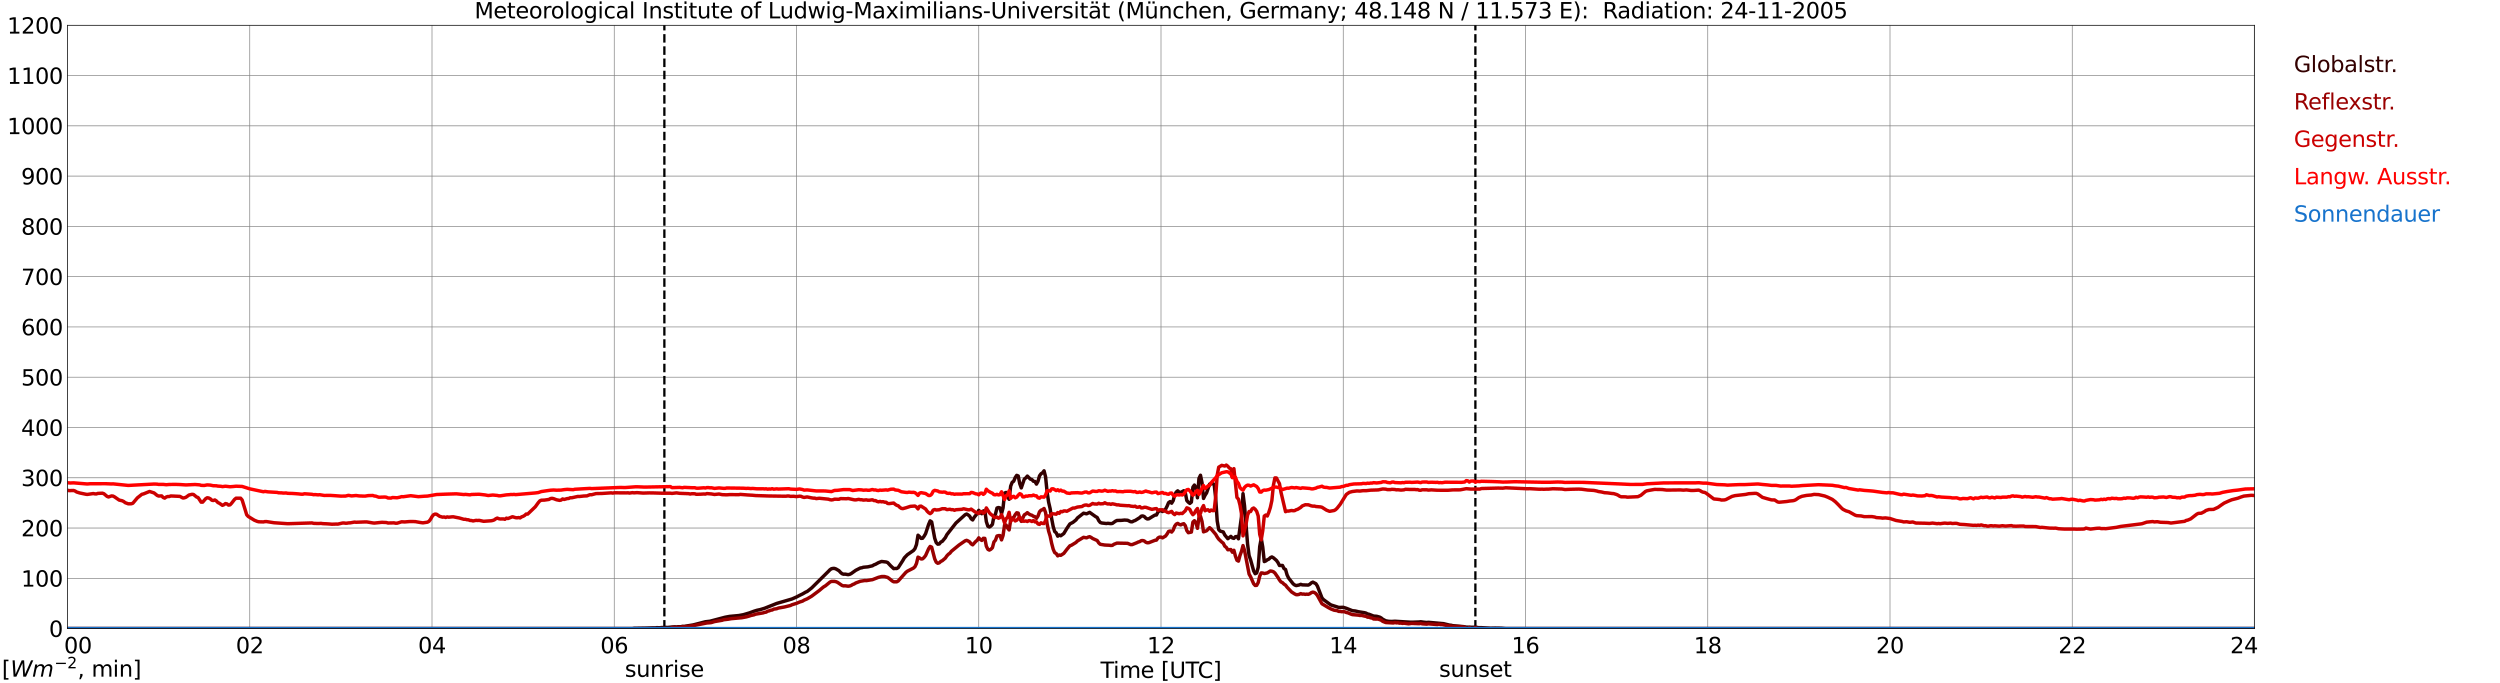 <?xml version="1.0" encoding="utf-8" standalone="no"?>
<!DOCTYPE svg PUBLIC "-//W3C//DTD SVG 1.1//EN"
  "http://www.w3.org/Graphics/SVG/1.1/DTD/svg11.dtd">
<svg xmlns:xlink="http://www.w3.org/1999/xlink" width="1085.4pt" height="296.64pt" viewBox="0 0 1085.4 296.64" xmlns="http://www.w3.org/2000/svg" version="1.1">
 <defs>
  <style type="text/css">*{stroke-linejoin: round; stroke-linecap: butt}</style>
 </defs>
 <g id="figure_1">
  <g id="patch_1">
   <path d="M 0 296.64 
L 1085.4 296.64 
L 1085.4 0 
L 0 0 
z
" style="fill: #ffffff"/>
  </g>
  <g id="axes_1">
   <g id="patch_2">
    <path d="M 29.306 272.909 
L 978.814 272.909 
L 978.814 10.976 
L 29.306 10.976 
z
" style="fill: #ffffff"/>
   </g>
   <g id="patch_3">
    <path d="M 978.814 272.909 
L 978.814 272.909 
L 978.814 10.976 
L 978.814 10.976 
z
" clip-path="url(#p28414376e2)" style="fill: #d3d3d3; opacity: 0.25; stroke: #d3d3d3; stroke-linejoin: miter"/>
   </g>
   <g id="matplotlib.axis_1">
    <g id="xtick_1">
     <g id="line2d_1">
      <path d="M 29.306 272.909 
L 29.306 10.976 
" clip-path="url(#p28414376e2)" style="fill: none; stroke: #808080; stroke-width: 0.3; stroke-linecap: square"/>
     </g>
     <g id="line2d_2"/>
     <g id="text_1">
      <!--    00 -->
      <g transform="translate(18.733 283.627) scale(0.095 -0.095)">
       <defs>
        <path id="DejaVuSans-20" transform="scale(0.016)"/>
        <path id="DejaVuSans-30" d="M 2034 4250 
Q 1547 4250 1301 3770 
Q 1056 3291 1056 2328 
Q 1056 1369 1301 889 
Q 1547 409 2034 409 
Q 2525 409 2770 889 
Q 3016 1369 3016 2328 
Q 3016 3291 2770 3770 
Q 2525 4250 2034 4250 
z
M 2034 4750 
Q 2819 4750 3233 4129 
Q 3647 3509 3647 2328 
Q 3647 1150 3233 529 
Q 2819 -91 2034 -91 
Q 1250 -91 836 529 
Q 422 1150 422 2328 
Q 422 3509 836 4129 
Q 1250 4750 2034 4750 
z
" transform="scale(0.016)"/>
       </defs>
       <use xlink:href="#DejaVuSans-20"/>
       <use xlink:href="#DejaVuSans-20" transform="translate(31.787 0)"/>
       <use xlink:href="#DejaVuSans-20" transform="translate(63.574 0)"/>
       <use xlink:href="#DejaVuSans-30" transform="translate(95.361 0)"/>
       <use xlink:href="#DejaVuSans-30" transform="translate(158.984 0)"/>
      </g>
     </g>
    </g>
    <g id="xtick_2">
     <g id="line2d_3">
      <path d="M 108.431 272.909 
L 108.431 10.976 
" clip-path="url(#p28414376e2)" style="fill: none; stroke: #808080; stroke-width: 0.3; stroke-linecap: square"/>
     </g>
     <g id="line2d_4"/>
     <g id="text_2">
      <!-- 02 -->
      <g transform="translate(102.387 283.627) scale(0.095 -0.095)">
       <defs>
        <path id="DejaVuSans-32" d="M 1228 531 
L 3431 531 
L 3431 0 
L 469 0 
L 469 531 
Q 828 903 1448 1529 
Q 2069 2156 2228 2338 
Q 2531 2678 2651 2914 
Q 2772 3150 2772 3378 
Q 2772 3750 2511 3984 
Q 2250 4219 1831 4219 
Q 1534 4219 1204 4116 
Q 875 4013 500 3803 
L 500 4441 
Q 881 4594 1212 4672 
Q 1544 4750 1819 4750 
Q 2544 4750 2975 4387 
Q 3406 4025 3406 3419 
Q 3406 3131 3298 2873 
Q 3191 2616 2906 2266 
Q 2828 2175 2409 1742 
Q 1991 1309 1228 531 
z
" transform="scale(0.016)"/>
       </defs>
       <use xlink:href="#DejaVuSans-30"/>
       <use xlink:href="#DejaVuSans-32" transform="translate(63.623 0)"/>
      </g>
     </g>
    </g>
    <g id="xtick_3">
     <g id="line2d_5">
      <path d="M 187.557 272.909 
L 187.557 10.976 
" clip-path="url(#p28414376e2)" style="fill: none; stroke: #808080; stroke-width: 0.3; stroke-linecap: square"/>
     </g>
     <g id="line2d_6"/>
     <g id="text_3">
      <!-- 04 -->
      <g transform="translate(181.513 283.627) scale(0.095 -0.095)">
       <defs>
        <path id="DejaVuSans-34" d="M 2419 4116 
L 825 1625 
L 2419 1625 
L 2419 4116 
z
M 2253 4666 
L 3047 4666 
L 3047 1625 
L 3713 1625 
L 3713 1100 
L 3047 1100 
L 3047 0 
L 2419 0 
L 2419 1100 
L 313 1100 
L 313 1709 
L 2253 4666 
z
" transform="scale(0.016)"/>
       </defs>
       <use xlink:href="#DejaVuSans-30"/>
       <use xlink:href="#DejaVuSans-34" transform="translate(63.623 0)"/>
      </g>
     </g>
    </g>
    <g id="xtick_4">
     <g id="line2d_7">
      <path d="M 266.683 272.909 
L 266.683 10.976 
" clip-path="url(#p28414376e2)" style="fill: none; stroke: #808080; stroke-width: 0.3; stroke-linecap: square"/>
     </g>
     <g id="line2d_8"/>
     <g id="text_4">
      <!-- 06 -->
      <g transform="translate(260.638 283.627) scale(0.095 -0.095)">
       <defs>
        <path id="DejaVuSans-36" d="M 2113 2584 
Q 1688 2584 1439 2293 
Q 1191 2003 1191 1497 
Q 1191 994 1439 701 
Q 1688 409 2113 409 
Q 2538 409 2786 701 
Q 3034 994 3034 1497 
Q 3034 2003 2786 2293 
Q 2538 2584 2113 2584 
z
M 3366 4563 
L 3366 3988 
Q 3128 4100 2886 4159 
Q 2644 4219 2406 4219 
Q 1781 4219 1451 3797 
Q 1122 3375 1075 2522 
Q 1259 2794 1537 2939 
Q 1816 3084 2150 3084 
Q 2853 3084 3261 2657 
Q 3669 2231 3669 1497 
Q 3669 778 3244 343 
Q 2819 -91 2113 -91 
Q 1303 -91 875 529 
Q 447 1150 447 2328 
Q 447 3434 972 4092 
Q 1497 4750 2381 4750 
Q 2619 4750 2861 4703 
Q 3103 4656 3366 4563 
z
" transform="scale(0.016)"/>
       </defs>
       <use xlink:href="#DejaVuSans-30"/>
       <use xlink:href="#DejaVuSans-36" transform="translate(63.623 0)"/>
      </g>
     </g>
    </g>
    <g id="xtick_5">
     <g id="line2d_9">
      <path d="M 345.808 272.909 
L 345.808 10.976 
" clip-path="url(#p28414376e2)" style="fill: none; stroke: #808080; stroke-width: 0.3; stroke-linecap: square"/>
     </g>
     <g id="line2d_10"/>
     <g id="text_5">
      <!-- 08 -->
      <g transform="translate(339.764 283.627) scale(0.095 -0.095)">
       <defs>
        <path id="DejaVuSans-38" d="M 2034 2216 
Q 1584 2216 1326 1975 
Q 1069 1734 1069 1313 
Q 1069 891 1326 650 
Q 1584 409 2034 409 
Q 2484 409 2743 651 
Q 3003 894 3003 1313 
Q 3003 1734 2745 1975 
Q 2488 2216 2034 2216 
z
M 1403 2484 
Q 997 2584 770 2862 
Q 544 3141 544 3541 
Q 544 4100 942 4425 
Q 1341 4750 2034 4750 
Q 2731 4750 3128 4425 
Q 3525 4100 3525 3541 
Q 3525 3141 3298 2862 
Q 3072 2584 2669 2484 
Q 3125 2378 3379 2068 
Q 3634 1759 3634 1313 
Q 3634 634 3220 271 
Q 2806 -91 2034 -91 
Q 1263 -91 848 271 
Q 434 634 434 1313 
Q 434 1759 690 2068 
Q 947 2378 1403 2484 
z
M 1172 3481 
Q 1172 3119 1398 2916 
Q 1625 2713 2034 2713 
Q 2441 2713 2670 2916 
Q 2900 3119 2900 3481 
Q 2900 3844 2670 4047 
Q 2441 4250 2034 4250 
Q 1625 4250 1398 4047 
Q 1172 3844 1172 3481 
z
" transform="scale(0.016)"/>
       </defs>
       <use xlink:href="#DejaVuSans-30"/>
       <use xlink:href="#DejaVuSans-38" transform="translate(63.623 0)"/>
      </g>
     </g>
    </g>
    <g id="xtick_6">
     <g id="line2d_11">
      <path d="M 424.934 272.909 
L 424.934 10.976 
" clip-path="url(#p28414376e2)" style="fill: none; stroke: #808080; stroke-width: 0.3; stroke-linecap: square"/>
     </g>
     <g id="line2d_12"/>
     <g id="text_6">
      <!-- 10 -->
      <g transform="translate(418.89 283.627) scale(0.095 -0.095)">
       <defs>
        <path id="DejaVuSans-31" d="M 794 531 
L 1825 531 
L 1825 4091 
L 703 3866 
L 703 4441 
L 1819 4666 
L 2450 4666 
L 2450 531 
L 3481 531 
L 3481 0 
L 794 0 
L 794 531 
z
" transform="scale(0.016)"/>
       </defs>
       <use xlink:href="#DejaVuSans-31"/>
       <use xlink:href="#DejaVuSans-30" transform="translate(63.623 0)"/>
      </g>
     </g>
    </g>
    <g id="xtick_7">
     <g id="line2d_13">
      <path d="M 504.06 272.909 
L 504.06 10.976 
" clip-path="url(#p28414376e2)" style="fill: none; stroke: #808080; stroke-width: 0.3; stroke-linecap: square"/>
     </g>
     <g id="line2d_14"/>
     <g id="text_7">
      <!-- 12 -->
      <g transform="translate(498.015 283.627) scale(0.095 -0.095)">
       <use xlink:href="#DejaVuSans-31"/>
       <use xlink:href="#DejaVuSans-32" transform="translate(63.623 0)"/>
      </g>
     </g>
    </g>
    <g id="xtick_8">
     <g id="line2d_15">
      <path d="M 583.185 272.909 
L 583.185 10.976 
" clip-path="url(#p28414376e2)" style="fill: none; stroke: #808080; stroke-width: 0.3; stroke-linecap: square"/>
     </g>
     <g id="line2d_16"/>
     <g id="text_8">
      <!-- 14 -->
      <g transform="translate(577.141 283.627) scale(0.095 -0.095)">
       <use xlink:href="#DejaVuSans-31"/>
       <use xlink:href="#DejaVuSans-34" transform="translate(63.623 0)"/>
      </g>
     </g>
    </g>
    <g id="xtick_9">
     <g id="line2d_17">
      <path d="M 662.311 272.909 
L 662.311 10.976 
" clip-path="url(#p28414376e2)" style="fill: none; stroke: #808080; stroke-width: 0.3; stroke-linecap: square"/>
     </g>
     <g id="line2d_18"/>
     <g id="text_9">
      <!-- 16 -->
      <g transform="translate(656.267 283.627) scale(0.095 -0.095)">
       <use xlink:href="#DejaVuSans-31"/>
       <use xlink:href="#DejaVuSans-36" transform="translate(63.623 0)"/>
      </g>
     </g>
    </g>
    <g id="xtick_10">
     <g id="line2d_19">
      <path d="M 741.437 272.909 
L 741.437 10.976 
" clip-path="url(#p28414376e2)" style="fill: none; stroke: #808080; stroke-width: 0.3; stroke-linecap: square"/>
     </g>
     <g id="line2d_20"/>
     <g id="text_10">
      <!-- 18 -->
      <g transform="translate(735.392 283.627) scale(0.095 -0.095)">
       <use xlink:href="#DejaVuSans-31"/>
       <use xlink:href="#DejaVuSans-38" transform="translate(63.623 0)"/>
      </g>
     </g>
    </g>
    <g id="xtick_11">
     <g id="line2d_21">
      <path d="M 820.562 272.909 
L 820.562 10.976 
" clip-path="url(#p28414376e2)" style="fill: none; stroke: #808080; stroke-width: 0.3; stroke-linecap: square"/>
     </g>
     <g id="line2d_22"/>
     <g id="text_11">
      <!-- 20 -->
      <g transform="translate(814.518 283.627) scale(0.095 -0.095)">
       <use xlink:href="#DejaVuSans-32"/>
       <use xlink:href="#DejaVuSans-30" transform="translate(63.623 0)"/>
      </g>
     </g>
    </g>
    <g id="xtick_12">
     <g id="line2d_23">
      <path d="M 899.688 272.909 
L 899.688 10.976 
" clip-path="url(#p28414376e2)" style="fill: none; stroke: #808080; stroke-width: 0.3; stroke-linecap: square"/>
     </g>
     <g id="line2d_24"/>
     <g id="text_12">
      <!-- 22 -->
      <g transform="translate(893.644 283.627) scale(0.095 -0.095)">
       <use xlink:href="#DejaVuSans-32"/>
       <use xlink:href="#DejaVuSans-32" transform="translate(63.623 0)"/>
      </g>
     </g>
    </g>
    <g id="xtick_13">
     <g id="line2d_25">
      <path d="M 978.814 272.909 
L 978.814 10.976 
" clip-path="url(#p28414376e2)" style="fill: none; stroke: #808080; stroke-width: 0.3; stroke-linecap: square"/>
     </g>
     <g id="line2d_26"/>
     <g id="text_13">
      <!-- 24    -->
      <g transform="translate(968.241 283.627) scale(0.095 -0.095)">
       <use xlink:href="#DejaVuSans-32"/>
       <use xlink:href="#DejaVuSans-34" transform="translate(63.623 0)"/>
       <use xlink:href="#DejaVuSans-20" transform="translate(127.246 0)"/>
       <use xlink:href="#DejaVuSans-20" transform="translate(159.033 0)"/>
       <use xlink:href="#DejaVuSans-20" transform="translate(190.82 0)"/>
      </g>
     </g>
    </g>
    <g id="text_14">
     <!-- Time [UTC] -->
     <g transform="translate(477.806 294.322) scale(0.095 -0.095)">
      <defs>
       <path id="DejaVuSans-54" d="M -19 4666 
L 3928 4666 
L 3928 4134 
L 2272 4134 
L 2272 0 
L 1638 0 
L 1638 4134 
L -19 4134 
L -19 4666 
z
" transform="scale(0.016)"/>
       <path id="DejaVuSans-69" d="M 603 3500 
L 1178 3500 
L 1178 0 
L 603 0 
L 603 3500 
z
M 603 4863 
L 1178 4863 
L 1178 4134 
L 603 4134 
L 603 4863 
z
" transform="scale(0.016)"/>
       <path id="DejaVuSans-6d" d="M 3328 2828 
Q 3544 3216 3844 3400 
Q 4144 3584 4550 3584 
Q 5097 3584 5394 3201 
Q 5691 2819 5691 2113 
L 5691 0 
L 5113 0 
L 5113 2094 
Q 5113 2597 4934 2840 
Q 4756 3084 4391 3084 
Q 3944 3084 3684 2787 
Q 3425 2491 3425 1978 
L 3425 0 
L 2847 0 
L 2847 2094 
Q 2847 2600 2669 2842 
Q 2491 3084 2119 3084 
Q 1678 3084 1418 2786 
Q 1159 2488 1159 1978 
L 1159 0 
L 581 0 
L 581 3500 
L 1159 3500 
L 1159 2956 
Q 1356 3278 1631 3431 
Q 1906 3584 2284 3584 
Q 2666 3584 2933 3390 
Q 3200 3197 3328 2828 
z
" transform="scale(0.016)"/>
       <path id="DejaVuSans-65" d="M 3597 1894 
L 3597 1613 
L 953 1613 
Q 991 1019 1311 708 
Q 1631 397 2203 397 
Q 2534 397 2845 478 
Q 3156 559 3463 722 
L 3463 178 
Q 3153 47 2828 -22 
Q 2503 -91 2169 -91 
Q 1331 -91 842 396 
Q 353 884 353 1716 
Q 353 2575 817 3079 
Q 1281 3584 2069 3584 
Q 2775 3584 3186 3129 
Q 3597 2675 3597 1894 
z
M 3022 2063 
Q 3016 2534 2758 2815 
Q 2500 3097 2075 3097 
Q 1594 3097 1305 2825 
Q 1016 2553 972 2059 
L 3022 2063 
z
" transform="scale(0.016)"/>
       <path id="DejaVuSans-5b" d="M 550 4863 
L 1875 4863 
L 1875 4416 
L 1125 4416 
L 1125 -397 
L 1875 -397 
L 1875 -844 
L 550 -844 
L 550 4863 
z
" transform="scale(0.016)"/>
       <path id="DejaVuSans-55" d="M 556 4666 
L 1191 4666 
L 1191 1831 
Q 1191 1081 1462 751 
Q 1734 422 2344 422 
Q 2950 422 3222 751 
Q 3494 1081 3494 1831 
L 3494 4666 
L 4128 4666 
L 4128 1753 
Q 4128 841 3676 375 
Q 3225 -91 2344 -91 
Q 1459 -91 1007 375 
Q 556 841 556 1753 
L 556 4666 
z
" transform="scale(0.016)"/>
       <path id="DejaVuSans-43" d="M 4122 4306 
L 4122 3641 
Q 3803 3938 3442 4084 
Q 3081 4231 2675 4231 
Q 1875 4231 1450 3742 
Q 1025 3253 1025 2328 
Q 1025 1406 1450 917 
Q 1875 428 2675 428 
Q 3081 428 3442 575 
Q 3803 722 4122 1019 
L 4122 359 
Q 3791 134 3420 21 
Q 3050 -91 2638 -91 
Q 1578 -91 968 557 
Q 359 1206 359 2328 
Q 359 3453 968 4101 
Q 1578 4750 2638 4750 
Q 3056 4750 3426 4639 
Q 3797 4528 4122 4306 
z
" transform="scale(0.016)"/>
       <path id="DejaVuSans-5d" d="M 1947 4863 
L 1947 -844 
L 622 -844 
L 622 -397 
L 1369 -397 
L 1369 4416 
L 622 4416 
L 622 4863 
L 1947 4863 
z
" transform="scale(0.016)"/>
      </defs>
      <use xlink:href="#DejaVuSans-54"/>
      <use xlink:href="#DejaVuSans-69" transform="translate(57.959 0)"/>
      <use xlink:href="#DejaVuSans-6d" transform="translate(85.742 0)"/>
      <use xlink:href="#DejaVuSans-65" transform="translate(183.154 0)"/>
      <use xlink:href="#DejaVuSans-20" transform="translate(244.678 0)"/>
      <use xlink:href="#DejaVuSans-5b" transform="translate(276.465 0)"/>
      <use xlink:href="#DejaVuSans-55" transform="translate(315.479 0)"/>
      <use xlink:href="#DejaVuSans-54" transform="translate(388.672 0)"/>
      <use xlink:href="#DejaVuSans-43" transform="translate(443.881 0)"/>
      <use xlink:href="#DejaVuSans-5d" transform="translate(513.705 0)"/>
     </g>
    </g>
   </g>
   <g id="matplotlib.axis_2">
    <g id="ytick_1">
     <g id="line2d_27">
      <path d="M 29.306 272.909 
L 978.814 272.909 
" clip-path="url(#p28414376e2)" style="fill: none; stroke: #808080; stroke-width: 0.3; stroke-linecap: square"/>
     </g>
     <g id="line2d_28"/>
     <g id="text_15">
      <!-- 0 -->
      <g transform="translate(21.261 276.518) scale(0.095 -0.095)">
       <use xlink:href="#DejaVuSans-30"/>
      </g>
     </g>
    </g>
    <g id="ytick_2">
     <g id="line2d_29">
      <path d="M 29.306 251.081 
L 978.814 251.081 
" clip-path="url(#p28414376e2)" style="fill: none; stroke: #808080; stroke-width: 0.3; stroke-linecap: square"/>
     </g>
     <g id="line2d_30"/>
     <g id="text_16">
      <!-- 100 -->
      <g transform="translate(9.173 254.69) scale(0.095 -0.095)">
       <use xlink:href="#DejaVuSans-31"/>
       <use xlink:href="#DejaVuSans-30" transform="translate(63.623 0)"/>
       <use xlink:href="#DejaVuSans-30" transform="translate(127.246 0)"/>
      </g>
     </g>
    </g>
    <g id="ytick_3">
     <g id="line2d_31">
      <path d="M 29.306 229.253 
L 978.814 229.253 
" clip-path="url(#p28414376e2)" style="fill: none; stroke: #808080; stroke-width: 0.3; stroke-linecap: square"/>
     </g>
     <g id="line2d_32"/>
     <g id="text_17">
      <!-- 200 -->
      <g transform="translate(9.173 232.863) scale(0.095 -0.095)">
       <use xlink:href="#DejaVuSans-32"/>
       <use xlink:href="#DejaVuSans-30" transform="translate(63.623 0)"/>
       <use xlink:href="#DejaVuSans-30" transform="translate(127.246 0)"/>
      </g>
     </g>
    </g>
    <g id="ytick_4">
     <g id="line2d_33">
      <path d="M 29.306 207.426 
L 978.814 207.426 
" clip-path="url(#p28414376e2)" style="fill: none; stroke: #808080; stroke-width: 0.3; stroke-linecap: square"/>
     </g>
     <g id="line2d_34"/>
     <g id="text_18">
      <!-- 300 -->
      <g transform="translate(9.173 211.035) scale(0.095 -0.095)">
       <defs>
        <path id="DejaVuSans-33" d="M 2597 2516 
Q 3050 2419 3304 2112 
Q 3559 1806 3559 1356 
Q 3559 666 3084 287 
Q 2609 -91 1734 -91 
Q 1441 -91 1130 -33 
Q 819 25 488 141 
L 488 750 
Q 750 597 1062 519 
Q 1375 441 1716 441 
Q 2309 441 2620 675 
Q 2931 909 2931 1356 
Q 2931 1769 2642 2001 
Q 2353 2234 1838 2234 
L 1294 2234 
L 1294 2753 
L 1863 2753 
Q 2328 2753 2575 2939 
Q 2822 3125 2822 3475 
Q 2822 3834 2567 4026 
Q 2313 4219 1838 4219 
Q 1578 4219 1281 4162 
Q 984 4106 628 3988 
L 628 4550 
Q 988 4650 1302 4700 
Q 1616 4750 1894 4750 
Q 2613 4750 3031 4423 
Q 3450 4097 3450 3541 
Q 3450 3153 3228 2886 
Q 3006 2619 2597 2516 
z
" transform="scale(0.016)"/>
       </defs>
       <use xlink:href="#DejaVuSans-33"/>
       <use xlink:href="#DejaVuSans-30" transform="translate(63.623 0)"/>
       <use xlink:href="#DejaVuSans-30" transform="translate(127.246 0)"/>
      </g>
     </g>
    </g>
    <g id="ytick_5">
     <g id="line2d_35">
      <path d="M 29.306 185.598 
L 978.814 185.598 
" clip-path="url(#p28414376e2)" style="fill: none; stroke: #808080; stroke-width: 0.3; stroke-linecap: square"/>
     </g>
     <g id="line2d_36"/>
     <g id="text_19">
      <!-- 400 -->
      <g transform="translate(9.173 189.207) scale(0.095 -0.095)">
       <use xlink:href="#DejaVuSans-34"/>
       <use xlink:href="#DejaVuSans-30" transform="translate(63.623 0)"/>
       <use xlink:href="#DejaVuSans-30" transform="translate(127.246 0)"/>
      </g>
     </g>
    </g>
    <g id="ytick_6">
     <g id="line2d_37">
      <path d="M 29.306 163.77 
L 978.814 163.77 
" clip-path="url(#p28414376e2)" style="fill: none; stroke: #808080; stroke-width: 0.3; stroke-linecap: square"/>
     </g>
     <g id="line2d_38"/>
     <g id="text_20">
      <!-- 500 -->
      <g transform="translate(9.173 167.379) scale(0.095 -0.095)">
       <defs>
        <path id="DejaVuSans-35" d="M 691 4666 
L 3169 4666 
L 3169 4134 
L 1269 4134 
L 1269 2991 
Q 1406 3038 1543 3061 
Q 1681 3084 1819 3084 
Q 2600 3084 3056 2656 
Q 3513 2228 3513 1497 
Q 3513 744 3044 326 
Q 2575 -91 1722 -91 
Q 1428 -91 1123 -41 
Q 819 9 494 109 
L 494 744 
Q 775 591 1075 516 
Q 1375 441 1709 441 
Q 2250 441 2565 725 
Q 2881 1009 2881 1497 
Q 2881 1984 2565 2268 
Q 2250 2553 1709 2553 
Q 1456 2553 1204 2497 
Q 953 2441 691 2322 
L 691 4666 
z
" transform="scale(0.016)"/>
       </defs>
       <use xlink:href="#DejaVuSans-35"/>
       <use xlink:href="#DejaVuSans-30" transform="translate(63.623 0)"/>
       <use xlink:href="#DejaVuSans-30" transform="translate(127.246 0)"/>
      </g>
     </g>
    </g>
    <g id="ytick_7">
     <g id="line2d_39">
      <path d="M 29.306 141.942 
L 978.814 141.942 
" clip-path="url(#p28414376e2)" style="fill: none; stroke: #808080; stroke-width: 0.3; stroke-linecap: square"/>
     </g>
     <g id="line2d_40"/>
     <g id="text_21">
      <!-- 600 -->
      <g transform="translate(9.173 145.551) scale(0.095 -0.095)">
       <use xlink:href="#DejaVuSans-36"/>
       <use xlink:href="#DejaVuSans-30" transform="translate(63.623 0)"/>
       <use xlink:href="#DejaVuSans-30" transform="translate(127.246 0)"/>
      </g>
     </g>
    </g>
    <g id="ytick_8">
     <g id="line2d_41">
      <path d="M 29.306 120.114 
L 978.814 120.114 
" clip-path="url(#p28414376e2)" style="fill: none; stroke: #808080; stroke-width: 0.3; stroke-linecap: square"/>
     </g>
     <g id="line2d_42"/>
     <g id="text_22">
      <!-- 700 -->
      <g transform="translate(9.173 123.724) scale(0.095 -0.095)">
       <defs>
        <path id="DejaVuSans-37" d="M 525 4666 
L 3525 4666 
L 3525 4397 
L 1831 0 
L 1172 0 
L 2766 4134 
L 525 4134 
L 525 4666 
z
" transform="scale(0.016)"/>
       </defs>
       <use xlink:href="#DejaVuSans-37"/>
       <use xlink:href="#DejaVuSans-30" transform="translate(63.623 0)"/>
       <use xlink:href="#DejaVuSans-30" transform="translate(127.246 0)"/>
      </g>
     </g>
    </g>
    <g id="ytick_9">
     <g id="line2d_43">
      <path d="M 29.306 98.287 
L 978.814 98.287 
" clip-path="url(#p28414376e2)" style="fill: none; stroke: #808080; stroke-width: 0.3; stroke-linecap: square"/>
     </g>
     <g id="line2d_44"/>
     <g id="text_23">
      <!-- 800 -->
      <g transform="translate(9.173 101.896) scale(0.095 -0.095)">
       <use xlink:href="#DejaVuSans-38"/>
       <use xlink:href="#DejaVuSans-30" transform="translate(63.623 0)"/>
       <use xlink:href="#DejaVuSans-30" transform="translate(127.246 0)"/>
      </g>
     </g>
    </g>
    <g id="ytick_10">
     <g id="line2d_45">
      <path d="M 29.306 76.459 
L 978.814 76.459 
" clip-path="url(#p28414376e2)" style="fill: none; stroke: #808080; stroke-width: 0.3; stroke-linecap: square"/>
     </g>
     <g id="line2d_46"/>
     <g id="text_24">
      <!-- 900 -->
      <g transform="translate(9.173 80.068) scale(0.095 -0.095)">
       <defs>
        <path id="DejaVuSans-39" d="M 703 97 
L 703 672 
Q 941 559 1184 500 
Q 1428 441 1663 441 
Q 2288 441 2617 861 
Q 2947 1281 2994 2138 
Q 2813 1869 2534 1725 
Q 2256 1581 1919 1581 
Q 1219 1581 811 2004 
Q 403 2428 403 3163 
Q 403 3881 828 4315 
Q 1253 4750 1959 4750 
Q 2769 4750 3195 4129 
Q 3622 3509 3622 2328 
Q 3622 1225 3098 567 
Q 2575 -91 1691 -91 
Q 1453 -91 1209 -44 
Q 966 3 703 97 
z
M 1959 2075 
Q 2384 2075 2632 2365 
Q 2881 2656 2881 3163 
Q 2881 3666 2632 3958 
Q 2384 4250 1959 4250 
Q 1534 4250 1286 3958 
Q 1038 3666 1038 3163 
Q 1038 2656 1286 2365 
Q 1534 2075 1959 2075 
z
" transform="scale(0.016)"/>
       </defs>
       <use xlink:href="#DejaVuSans-39"/>
       <use xlink:href="#DejaVuSans-30" transform="translate(63.623 0)"/>
       <use xlink:href="#DejaVuSans-30" transform="translate(127.246 0)"/>
      </g>
     </g>
    </g>
    <g id="ytick_11">
     <g id="line2d_47">
      <path d="M 29.306 54.631 
L 978.814 54.631 
" clip-path="url(#p28414376e2)" style="fill: none; stroke: #808080; stroke-width: 0.3; stroke-linecap: square"/>
     </g>
     <g id="line2d_48"/>
     <g id="text_25">
      <!-- 1000 -->
      <g transform="translate(3.128 58.24) scale(0.095 -0.095)">
       <use xlink:href="#DejaVuSans-31"/>
       <use xlink:href="#DejaVuSans-30" transform="translate(63.623 0)"/>
       <use xlink:href="#DejaVuSans-30" transform="translate(127.246 0)"/>
       <use xlink:href="#DejaVuSans-30" transform="translate(190.869 0)"/>
      </g>
     </g>
    </g>
    <g id="ytick_12">
     <g id="line2d_49">
      <path d="M 29.306 32.803 
L 978.814 32.803 
" clip-path="url(#p28414376e2)" style="fill: none; stroke: #808080; stroke-width: 0.3; stroke-linecap: square"/>
     </g>
     <g id="line2d_50"/>
     <g id="text_26">
      <!-- 1100 -->
      <g transform="translate(3.128 36.413) scale(0.095 -0.095)">
       <use xlink:href="#DejaVuSans-31"/>
       <use xlink:href="#DejaVuSans-31" transform="translate(63.623 0)"/>
       <use xlink:href="#DejaVuSans-30" transform="translate(127.246 0)"/>
       <use xlink:href="#DejaVuSans-30" transform="translate(190.869 0)"/>
      </g>
     </g>
    </g>
    <g id="ytick_13">
     <g id="line2d_51">
      <path d="M 29.306 10.976 
L 978.814 10.976 
" clip-path="url(#p28414376e2)" style="fill: none; stroke: #808080; stroke-width: 0.3; stroke-linecap: square"/>
     </g>
     <g id="line2d_52"/>
     <g id="text_27">
      <!-- 1200 -->
      <g transform="translate(3.128 14.585) scale(0.095 -0.095)">
       <use xlink:href="#DejaVuSans-31"/>
       <use xlink:href="#DejaVuSans-32" transform="translate(63.623 0)"/>
       <use xlink:href="#DejaVuSans-30" transform="translate(127.246 0)"/>
       <use xlink:href="#DejaVuSans-30" transform="translate(190.869 0)"/>
      </g>
     </g>
    </g>
   </g>
   <g id="line2d_53">
    <path d="M 288.442 272.909 
L 288.442 10.976 
" clip-path="url(#p28414376e2)" style="fill: none; stroke-dasharray: 3.7,1.6; stroke-dashoffset: 0; stroke: #000000"/>
   </g>
   <g id="line2d_54">
    <path d="M 640.552 272.909 
L 640.552 10.976 
" clip-path="url(#p28414376e2)" style="fill: none; stroke-dasharray: 3.7,1.6; stroke-dashoffset: 0; stroke: #000000"/>
   </g>
   <g id="line2d_55">
    <path d="M 29.306 272.909 
L 274.595 272.909 
L 275.255 272.78 
L 280.53 272.688 
L 283.167 272.597 
L 284.486 272.597 
L 285.145 272.505 
L 286.464 272.551 
L 287.124 272.459 
L 288.442 272.459 
L 289.102 272.367 
L 289.761 272.413 
L 291.739 272.23 
L 293.058 272.138 
L 293.717 272.23 
L 294.377 272.092 
L 295.696 272.092 
L 296.355 271.909 
L 297.014 271.955 
L 300.971 271.315 
L 306.246 269.942 
L 308.224 269.713 
L 314.818 267.974 
L 316.796 267.609 
L 320.752 267.242 
L 322.73 266.876 
L 325.368 266.099 
L 327.346 265.365 
L 328.665 264.955 
L 329.983 264.68 
L 331.961 264.084 
L 337.236 261.98 
L 343.83 260.057 
L 345.808 259.188 
L 347.127 258.502 
L 348.446 257.861 
L 349.765 257.084 
L 350.424 256.809 
L 352.402 255.252 
L 359.655 248.069 
L 360.315 247.381 
L 360.974 246.925 
L 361.634 246.788 
L 362.293 246.788 
L 362.952 247.017 
L 364.271 247.794 
L 364.93 248.525 
L 365.59 249.075 
L 366.249 249.304 
L 366.909 249.258 
L 368.227 249.488 
L 368.887 249.35 
L 369.546 249.029 
L 371.524 247.61 
L 373.502 246.604 
L 374.162 246.512 
L 374.821 246.283 
L 376.799 246.1 
L 378.777 245.644 
L 379.437 245.231 
L 380.096 245.002 
L 381.415 244.271 
L 382.734 243.767 
L 384.712 243.996 
L 385.371 244.225 
L 386.69 245.644 
L 388.009 246.879 
L 388.668 246.788 
L 389.328 246.833 
L 389.987 246.421 
L 391.965 243.354 
L 392.624 242.21 
L 393.943 240.837 
L 395.921 239.464 
L 396.581 239.008 
L 397.24 238.183 
L 397.899 236.4 
L 398.559 232.372 
L 399.218 232.968 
L 399.878 233.745 
L 400.537 233.7 
L 401.196 232.831 
L 401.856 231.687 
L 403.175 227.66 
L 403.834 226.149 
L 404.493 226.608 
L 405.812 233.7 
L 406.471 235.577 
L 407.131 236.262 
L 407.79 236.17 
L 408.45 235.348 
L 409.109 235.027 
L 410.428 233.425 
L 411.087 232.143 
L 415.043 227.064 
L 417.022 225.281 
L 419 223.495 
L 419.659 223.174 
L 420.318 223.541 
L 420.978 224.089 
L 421.637 225.235 
L 422.297 225.737 
L 422.956 224.593 
L 424.275 222.945 
L 424.934 221.572 
L 425.593 222.489 
L 426.253 223.037 
L 426.912 221.847 
L 427.572 221.664 
L 428.231 226.47 
L 428.89 228.483 
L 429.55 228.804 
L 430.209 228.391 
L 430.869 227.66 
L 431.528 224.135 
L 432.187 223.22 
L 432.847 220.566 
L 433.506 220.337 
L 434.165 220.52 
L 434.825 222.991 
L 435.484 220.52 
L 436.144 214.068 
L 436.803 213.793 
L 437.462 215.762 
L 438.122 216.768 
L 438.781 211.095 
L 439.44 209.401 
L 440.1 208.943 
L 440.759 207.343 
L 441.419 206.38 
L 442.078 206.655 
L 442.737 209.995 
L 443.397 211.826 
L 444.716 207.982 
L 445.375 207.478 
L 446.034 206.701 
L 447.353 208.028 
L 448.012 208.211 
L 448.672 208.943 
L 449.331 209.034 
L 449.991 210.178 
L 450.65 208.988 
L 451.309 206.609 
L 451.969 205.695 
L 452.628 205.282 
L 453.287 204.413 
L 453.947 207.022 
L 454.606 213.612 
L 455.266 218.003 
L 455.925 220.841 
L 456.584 225.143 
L 457.244 228.574 
L 457.903 230.77 
L 458.563 231.32 
L 459.222 232.785 
L 459.881 232.281 
L 460.541 232.602 
L 461.859 231.641 
L 463.178 229.443 
L 464.497 227.476 
L 465.816 226.789 
L 467.134 225.737 
L 467.794 224.868 
L 470.431 222.808 
L 471.75 223.083 
L 473.069 222.443 
L 475.706 224.318 
L 476.366 224.685 
L 477.025 226.012 
L 477.685 226.835 
L 478.344 227.064 
L 480.322 227.293 
L 480.981 227.201 
L 482.3 227.339 
L 482.96 227.247 
L 484.278 226.287 
L 484.938 225.966 
L 486.916 225.92 
L 488.235 225.783 
L 489.553 225.874 
L 490.872 226.516 
L 491.532 226.562 
L 492.191 226.195 
L 492.85 225.966 
L 494.828 224.731 
L 495.488 224.089 
L 496.147 223.999 
L 496.807 224.272 
L 497.466 224.96 
L 498.125 225.326 
L 498.785 225.235 
L 500.103 224.41 
L 501.422 223.633 
L 502.082 223.587 
L 502.741 222.306 
L 503.4 221.755 
L 504.06 221.755 
L 504.719 222.076 
L 506.038 221.07 
L 506.697 219.789 
L 507.357 218.232 
L 508.016 217.774 
L 508.675 218.462 
L 509.335 217.364 
L 509.994 214.939 
L 510.654 213.657 
L 511.313 213.107 
L 511.972 213.657 
L 512.632 213.793 
L 513.95 213.061 
L 514.61 213.93 
L 515.269 217.318 
L 515.929 218.049 
L 516.588 218.553 
L 517.247 218.003 
L 517.907 211.505 
L 518.566 210.591 
L 519.226 211.734 
L 519.885 216.128 
L 520.544 207.707 
L 521.204 206.334 
L 521.863 209.584 
L 522.522 216.401 
L 523.182 215.03 
L 523.841 214.022 
L 525.16 210.178 
L 526.479 209.949 
L 527.138 210.27 
L 527.797 216.22 
L 528.457 226.149 
L 529.116 229.947 
L 529.776 230.587 
L 531.094 230.954 
L 531.754 232.281 
L 533.073 233.883 
L 534.391 232.877 
L 535.051 233.562 
L 535.71 233.745 
L 536.369 233.014 
L 537.029 232.923 
L 537.688 233.929 
L 539.007 224.272 
L 539.666 214.343 
L 540.326 219.605 
L 541.644 236.216 
L 542.304 241.204 
L 542.963 243.081 
L 544.282 247.84 
L 544.941 249.075 
L 545.601 248.754 
L 546.26 246.329 
L 546.919 237.268 
L 547.579 233.745 
L 548.238 237.543 
L 548.898 243.812 
L 549.557 243.537 
L 550.216 243.035 
L 550.876 242.76 
L 551.535 242.119 
L 552.195 241.8 
L 552.854 242.164 
L 554.173 243.308 
L 554.832 244.225 
L 555.491 245.506 
L 556.81 245.506 
L 557.47 246.879 
L 558.129 247.244 
L 558.788 249.579 
L 559.448 250.952 
L 561.426 253.469 
L 562.085 253.971 
L 562.745 254.246 
L 564.063 253.971 
L 564.723 253.696 
L 565.382 253.925 
L 568.02 254.017 
L 568.679 253.65 
L 569.338 253.056 
L 569.998 252.736 
L 571.317 253.423 
L 571.976 254.475 
L 573.954 259.6 
L 574.613 260.332 
L 577.251 262.255 
L 577.91 262.665 
L 580.548 263.49 
L 581.207 263.719 
L 583.185 263.673 
L 584.504 264.084 
L 587.142 265.136 
L 588.46 265.273 
L 589.779 265.594 
L 592.417 266.007 
L 593.076 266.19 
L 593.736 266.555 
L 594.395 266.692 
L 596.373 267.472 
L 597.692 267.563 
L 599.011 267.928 
L 599.67 268.294 
L 600.329 268.844 
L 601.648 269.53 
L 602.967 269.759 
L 604.286 269.805 
L 605.604 269.713 
L 612.198 270.126 
L 613.517 270.126 
L 616.154 270.034 
L 616.814 269.942 
L 618.133 270.126 
L 619.451 270.263 
L 620.111 270.172 
L 622.089 270.353 
L 626.705 270.765 
L 629.342 271.407 
L 630.001 271.453 
L 630.661 271.634 
L 635.276 272.047 
L 636.595 272.276 
L 641.211 272.367 
L 641.87 272.505 
L 643.189 272.505 
L 647.145 272.734 
L 649.123 272.688 
L 651.761 272.734 
L 653.739 272.909 
L 978.154 272.909 
L 978.154 272.909 
" clip-path="url(#p28414376e2)" style="fill: none; stroke: #330000; stroke-width: 1.5; stroke-linecap: square"/>
   </g>
   <g id="line2d_56">
    <path d="M 29.306 272.909 
L 291.08 272.909 
L 291.739 272.426 
L 294.377 272.333 
L 295.696 272.287 
L 296.355 272.099 
L 297.014 272.193 
L 297.674 272.053 
L 298.992 271.959 
L 299.652 271.774 
L 300.971 271.634 
L 306.905 270.471 
L 308.224 270.377 
L 308.883 270.285 
L 310.202 269.866 
L 313.499 269.307 
L 314.158 269.074 
L 316.136 268.842 
L 317.455 268.609 
L 322.071 268.19 
L 324.049 267.819 
L 325.368 267.445 
L 326.027 267.214 
L 327.346 266.935 
L 328.005 266.655 
L 331.302 266.096 
L 331.961 265.863 
L 332.621 265.771 
L 333.28 265.352 
L 333.94 265.212 
L 334.599 264.933 
L 335.258 264.839 
L 335.918 264.468 
L 337.236 264.28 
L 337.896 264.001 
L 340.533 263.536 
L 343.171 262.885 
L 343.83 262.558 
L 345.808 261.953 
L 347.127 261.395 
L 348.446 260.976 
L 349.105 260.559 
L 350.424 260 
L 352.402 258.836 
L 355.699 256.37 
L 357.018 255.252 
L 357.677 254.739 
L 358.337 254.368 
L 360.315 252.738 
L 360.974 252.413 
L 362.293 252.413 
L 362.952 252.552 
L 363.612 252.832 
L 365.59 254.181 
L 366.249 254.368 
L 366.909 254.32 
L 368.227 254.508 
L 368.887 254.414 
L 369.546 254.181 
L 370.206 253.764 
L 370.865 253.53 
L 371.524 253.111 
L 373.502 252.367 
L 375.481 252.041 
L 376.14 252.087 
L 378.118 251.762 
L 378.777 251.668 
L 381.415 250.644 
L 382.734 250.319 
L 384.053 250.319 
L 385.371 250.69 
L 386.031 251.155 
L 387.349 252.227 
L 388.009 252.598 
L 389.328 252.598 
L 389.987 252.227 
L 391.306 250.738 
L 393.284 248.503 
L 393.943 247.992 
L 396.581 246.641 
L 397.24 246.037 
L 397.899 244.64 
L 398.559 241.894 
L 399.218 242.221 
L 399.878 242.686 
L 400.537 242.64 
L 401.196 242.033 
L 401.856 241.197 
L 403.175 238.218 
L 403.834 237.24 
L 404.493 237.565 
L 405.812 242.64 
L 406.471 244.083 
L 407.131 244.548 
L 407.79 244.36 
L 408.45 243.756 
L 409.109 243.43 
L 410.428 242.313 
L 411.087 241.337 
L 411.746 240.639 
L 412.406 240.172 
L 413.065 239.336 
L 416.362 236.635 
L 419 234.819 
L 419.659 234.588 
L 420.318 234.867 
L 420.978 235.286 
L 421.637 236.122 
L 422.297 236.542 
L 423.615 235.099 
L 424.275 234.542 
L 424.934 233.516 
L 425.593 234.215 
L 426.253 234.634 
L 426.912 233.704 
L 427.572 233.75 
L 428.231 237.148 
L 428.89 238.497 
L 429.55 238.823 
L 430.209 238.451 
L 430.869 237.799 
L 431.528 235.286 
L 432.187 234.542 
L 432.847 232.726 
L 433.506 232.541 
L 434.165 232.541 
L 434.825 234.402 
L 435.484 232.493 
L 436.144 227.933 
L 436.803 227.933 
L 437.462 229.236 
L 438.122 230.074 
L 438.781 225.885 
L 439.44 224.862 
L 440.1 224.674 
L 440.759 223.465 
L 441.419 222.626 
L 442.078 222.766 
L 442.737 225.093 
L 443.397 226.35 
L 444.716 223.51 
L 445.375 223.139 
L 446.034 222.581 
L 446.694 223.139 
L 447.353 223.51 
L 448.012 223.698 
L 448.672 224.163 
L 449.331 224.303 
L 449.991 225.047 
L 450.65 224.069 
L 451.309 222.207 
L 451.969 221.509 
L 452.628 221.277 
L 453.287 220.764 
L 453.947 222.533 
L 454.606 227.328 
L 455.266 230.585 
L 455.925 232.726 
L 456.584 235.891 
L 457.244 238.403 
L 457.903 239.94 
L 458.563 240.311 
L 459.222 241.337 
L 459.881 240.964 
L 460.541 241.104 
L 461.859 240.265 
L 463.178 238.543 
L 464.497 236.961 
L 465.156 236.729 
L 467.134 235.518 
L 467.794 234.867 
L 470.431 233.285 
L 471.75 233.516 
L 472.409 233.191 
L 473.069 233.005 
L 473.728 233.331 
L 474.388 233.796 
L 476.366 234.68 
L 477.025 235.706 
L 477.685 236.31 
L 479.663 236.635 
L 481.641 236.729 
L 482.3 236.821 
L 482.96 236.775 
L 483.619 236.31 
L 484.938 235.797 
L 489.553 235.891 
L 490.872 236.45 
L 491.532 236.45 
L 493.51 235.658 
L 494.169 235.332 
L 494.828 235.147 
L 495.488 234.728 
L 496.147 234.68 
L 496.807 234.867 
L 497.466 235.426 
L 498.125 235.658 
L 498.785 235.612 
L 501.422 234.588 
L 502.082 234.494 
L 502.741 233.564 
L 503.4 233.191 
L 504.06 233.191 
L 504.719 233.516 
L 506.038 232.726 
L 506.697 231.842 
L 507.357 230.724 
L 508.016 230.539 
L 508.675 231.004 
L 509.335 230.166 
L 509.994 228.443 
L 510.654 227.559 
L 511.313 227.234 
L 511.972 227.653 
L 512.632 227.885 
L 513.291 227.559 
L 513.95 227.374 
L 514.61 228.212 
L 515.269 230.353 
L 515.929 231.283 
L 517.247 231.004 
L 517.907 226.675 
L 518.566 226.071 
L 519.226 226.909 
L 519.885 229.376 
L 520.544 224.628 
L 521.204 224.115 
L 521.863 226.396 
L 522.522 230.91 
L 523.841 230.445 
L 525.16 229.096 
L 525.819 229.655 
L 527.797 231.982 
L 528.457 233.145 
L 529.116 234.075 
L 530.435 235.332 
L 531.094 235.845 
L 531.754 237.148 
L 532.413 237.659 
L 533.073 238.683 
L 534.391 238.591 
L 535.051 239.755 
L 535.71 238.916 
L 536.369 241.429 
L 537.029 243.245 
L 537.688 243.616 
L 538.348 241.149 
L 539.007 239.381 
L 539.666 236.869 
L 540.326 238.962 
L 542.304 249.248 
L 542.963 250.411 
L 544.282 253.436 
L 544.941 254.181 
L 545.601 254.135 
L 546.26 252.925 
L 546.919 250.132 
L 547.579 248.737 
L 548.238 248.783 
L 548.898 249.016 
L 550.216 248.737 
L 551.535 247.899 
L 552.195 247.992 
L 552.854 248.224 
L 553.513 248.783 
L 554.832 250.69 
L 555.491 251.808 
L 556.151 252.646 
L 556.81 252.971 
L 557.47 253.624 
L 558.129 254.041 
L 558.788 254.927 
L 560.766 257.02 
L 562.085 257.859 
L 562.745 258.184 
L 563.404 258.184 
L 564.063 258.044 
L 564.723 257.719 
L 565.382 257.95 
L 566.042 257.904 
L 566.701 258.044 
L 567.36 257.95 
L 568.02 258.044 
L 568.679 257.765 
L 569.338 257.3 
L 569.998 257.066 
L 570.657 257.254 
L 571.317 257.719 
L 571.976 258.557 
L 573.295 260.976 
L 573.954 262.139 
L 576.592 263.721 
L 577.91 264.42 
L 579.229 264.933 
L 580.548 265.118 
L 581.207 265.444 
L 581.867 265.444 
L 582.526 265.583 
L 583.185 265.538 
L 583.845 265.631 
L 584.504 265.911 
L 585.164 266.048 
L 586.482 266.607 
L 587.142 266.841 
L 589.779 267.074 
L 590.439 267.214 
L 591.098 267.166 
L 592.417 267.491 
L 593.076 267.585 
L 593.736 267.958 
L 594.395 267.958 
L 595.054 268.238 
L 595.714 268.329 
L 596.373 268.748 
L 598.351 268.794 
L 599.67 269.261 
L 600.329 269.772 
L 601.648 270.285 
L 604.945 270.471 
L 605.604 270.285 
L 606.264 270.425 
L 606.923 270.377 
L 607.582 270.564 
L 608.242 270.516 
L 608.901 270.656 
L 609.561 270.564 
L 611.539 270.844 
L 612.858 270.656 
L 616.154 270.796 
L 616.814 270.656 
L 617.473 270.844 
L 619.451 270.984 
L 620.111 270.844 
L 624.067 271.169 
L 624.726 270.984 
L 625.386 271.169 
L 626.045 271.169 
L 629.342 271.774 
L 630.001 271.774 
L 630.661 271.959 
L 633.958 272.053 
L 635.936 272.287 
L 636.595 272.909 
L 637.255 272.909 
L 637.914 272.426 
L 638.573 272.909 
L 639.892 272.909 
L 640.552 272.378 
L 641.211 272.909 
L 978.154 272.909 
L 978.154 272.909 
" clip-path="url(#p28414376e2)" style="fill: none; stroke: #990000; stroke-width: 1.5; stroke-linecap: square"/>
   </g>
   <g id="line2d_57">
    <path d="M 29.306 212.834 
L 29.965 213.013 
L 31.943 212.948 
L 32.603 213.179 
L 33.262 213.605 
L 34.581 214.02 
L 37.218 214.57 
L 37.878 214.661 
L 39.197 214.474 
L 40.515 214.279 
L 41.175 214.423 
L 41.834 214.445 
L 42.493 214.218 
L 44.472 214.127 
L 45.131 214.369 
L 46.45 215.491 
L 47.109 215.766 
L 48.428 215.312 
L 49.087 215.38 
L 49.747 215.729 
L 51.725 217.108 
L 53.043 217.416 
L 53.703 217.733 
L 54.362 218.248 
L 55.681 218.734 
L 57 218.715 
L 57.659 218.503 
L 59.637 216.154 
L 61.615 214.592 
L 62.275 214.448 
L 64.912 213.374 
L 66.89 214.011 
L 68.209 215.081 
L 68.869 215.364 
L 70.187 215.301 
L 70.847 215.991 
L 71.506 216.264 
L 72.166 215.788 
L 72.825 215.563 
L 73.484 215.578 
L 74.144 215.327 
L 78.1 215.508 
L 79.419 216.218 
L 80.078 216.124 
L 80.737 215.886 
L 82.056 214.917 
L 83.375 214.607 
L 84.034 214.692 
L 85.353 215.779 
L 86.013 216.023 
L 87.331 218.023 
L 87.991 218.01 
L 89.309 216.491 
L 89.969 216.109 
L 90.628 216.213 
L 91.288 216.547 
L 91.947 217.174 
L 92.606 217.313 
L 93.266 217.058 
L 93.925 217.471 
L 94.584 218.174 
L 95.244 218.494 
L 96.563 219.396 
L 97.222 219.127 
L 97.881 218.632 
L 98.541 218.765 
L 99.2 219.293 
L 99.86 219.206 
L 100.519 218.514 
L 101.838 216.82 
L 102.497 216.288 
L 104.475 216.303 
L 105.135 217.086 
L 107.113 223.515 
L 107.772 224.226 
L 110.41 225.848 
L 111.728 226.394 
L 112.388 226.544 
L 114.366 226.599 
L 115.025 226.451 
L 115.685 226.444 
L 118.982 226.955 
L 124.916 227.372 
L 131.51 227.164 
L 135.466 227.038 
L 136.125 227.217 
L 138.104 227.287 
L 139.422 227.232 
L 140.082 227.339 
L 142.06 227.428 
L 143.379 227.52 
L 144.038 227.594 
L 146.016 227.527 
L 146.676 227.551 
L 148.654 227.086 
L 149.313 227.051 
L 149.972 227.162 
L 150.632 227.151 
L 151.291 227.022 
L 151.951 227.016 
L 153.929 226.667 
L 154.588 226.745 
L 157.226 226.647 
L 158.544 226.592 
L 159.204 226.59 
L 161.841 227.036 
L 162.501 227.101 
L 165.798 226.765 
L 167.776 226.859 
L 168.435 227.068 
L 171.073 227.007 
L 171.732 227.16 
L 172.391 227.156 
L 174.37 226.54 
L 175.688 226.612 
L 177.666 226.444 
L 178.985 226.422 
L 180.304 226.464 
L 182.282 226.815 
L 183.601 227.003 
L 185.579 226.706 
L 186.238 226.339 
L 186.898 225.486 
L 187.557 224.303 
L 188.217 223.478 
L 188.876 223.198 
L 189.535 223.259 
L 190.854 224.152 
L 192.173 224.541 
L 192.832 224.442 
L 193.492 224.669 
L 194.151 224.403 
L 194.81 224.545 
L 196.129 224.401 
L 196.788 224.37 
L 198.107 224.639 
L 199.426 224.888 
L 201.404 225.462 
L 202.063 225.453 
L 202.723 225.647 
L 203.382 225.676 
L 204.042 225.962 
L 204.701 225.983 
L 205.36 226.178 
L 206.679 225.911 
L 207.339 225.986 
L 207.998 225.911 
L 209.976 226.331 
L 213.273 226.093 
L 213.932 225.964 
L 214.592 225.715 
L 215.251 225.224 
L 215.91 224.929 
L 216.57 225.206 
L 217.229 225.32 
L 218.548 225.287 
L 219.207 225.46 
L 219.867 224.96 
L 220.526 225.132 
L 222.504 224.338 
L 223.823 224.744 
L 224.482 224.816 
L 225.142 224.704 
L 225.801 224.862 
L 226.461 224.401 
L 227.12 224.165 
L 227.779 223.788 
L 228.439 223.168 
L 229.098 223.205 
L 232.395 220.044 
L 233.714 218.226 
L 234.373 217.46 
L 235.033 217.172 
L 236.351 217.126 
L 238.329 216.835 
L 238.989 216.456 
L 239.648 216.355 
L 240.308 216.48 
L 241.626 216.98 
L 242.945 217.241 
L 243.604 217.121 
L 244.264 216.622 
L 244.923 216.849 
L 246.242 216.469 
L 246.901 216.419 
L 247.561 216.104 
L 248.22 216.113 
L 250.858 215.537 
L 251.517 215.565 
L 253.495 215.345 
L 254.814 215.292 
L 256.133 214.766 
L 256.792 214.814 
L 258.77 214.293 
L 261.408 214.234 
L 265.364 213.974 
L 266.023 214.096 
L 266.683 213.952 
L 271.958 213.998 
L 272.617 213.954 
L 273.277 214.068 
L 274.595 213.889 
L 275.255 213.976 
L 276.573 213.88 
L 277.892 213.978 
L 279.211 214.079 
L 281.849 213.993 
L 283.827 214.022 
L 287.124 214.12 
L 291.08 214.127 
L 291.739 214.218 
L 293.717 213.989 
L 295.036 214.183 
L 298.992 214.332 
L 299.652 214.489 
L 300.311 214.362 
L 301.63 214.373 
L 302.289 214.607 
L 304.267 214.55 
L 305.586 214.472 
L 306.246 214.517 
L 306.905 214.29 
L 308.883 214.458 
L 310.202 214.683 
L 312.18 214.476 
L 313.499 214.757 
L 315.477 214.838 
L 316.796 214.733 
L 320.752 214.768 
L 321.411 214.644 
L 324.708 214.899 
L 326.686 215.013 
L 328.005 215.146 
L 331.961 215.273 
L 333.28 215.327 
L 341.193 215.445 
L 341.852 215.334 
L 342.512 215.342 
L 343.171 215.506 
L 344.49 215.46 
L 345.808 215.602 
L 347.127 215.421 
L 347.787 215.487 
L 348.446 215.796 
L 349.105 215.96 
L 350.424 215.748 
L 352.402 216.157 
L 353.062 216.266 
L 353.721 216.257 
L 354.38 216.48 
L 355.699 216.318 
L 359.655 216.72 
L 360.315 216.945 
L 360.974 217.052 
L 361.634 216.962 
L 362.293 216.726 
L 364.271 216.768 
L 364.93 216.471 
L 367.568 216.541 
L 368.227 216.423 
L 370.865 217.004 
L 371.524 217.041 
L 372.843 216.794 
L 373.502 216.96 
L 374.162 216.966 
L 374.821 217.132 
L 376.14 217.017 
L 376.799 217.178 
L 377.459 217.174 
L 378.777 216.971 
L 379.437 217.348 
L 380.096 217.322 
L 380.756 217.693 
L 381.415 217.879 
L 382.074 217.693 
L 382.734 217.885 
L 383.393 217.798 
L 384.053 218.032 
L 384.712 218.043 
L 385.371 218.59 
L 386.031 218.649 
L 388.009 218.396 
L 388.668 218.966 
L 389.328 219.387 
L 389.987 219.588 
L 390.646 220.256 
L 391.306 220.712 
L 391.965 220.83 
L 393.284 220.474 
L 395.262 219.835 
L 397.24 219.699 
L 397.899 220.149 
L 398.559 220.943 
L 399.218 219.819 
L 399.878 219.725 
L 401.856 220.987 
L 402.515 221.928 
L 403.175 222.574 
L 403.834 223 
L 404.493 222.522 
L 405.153 221.445 
L 405.812 221.203 
L 406.471 221.421 
L 407.79 221.312 
L 409.109 220.852 
L 410.428 220.876 
L 411.087 221.271 
L 412.406 221.09 
L 413.065 221.297 
L 413.725 221.271 
L 414.384 221.546 
L 415.043 221.301 
L 417.681 221.118 
L 418.34 220.882 
L 420.318 221.332 
L 420.978 221.328 
L 421.637 221.029 
L 422.956 221.982 
L 423.615 222.454 
L 424.275 222.572 
L 424.934 222.949 
L 425.593 222.089 
L 426.253 222.144 
L 426.912 222.781 
L 427.572 222.406 
L 428.231 220.524 
L 429.55 222.637 
L 430.209 223.299 
L 430.869 223.779 
L 431.528 224.547 
L 432.187 224.72 
L 432.847 224.477 
L 433.506 224.997 
L 434.165 224.7 
L 434.825 223.419 
L 435.484 225.056 
L 436.144 227.049 
L 436.803 225.204 
L 437.462 224.565 
L 438.122 222.426 
L 438.781 226.413 
L 439.44 225.488 
L 440.1 225.361 
L 440.759 226.165 
L 441.419 225.87 
L 442.078 225.137 
L 442.737 224.63 
L 443.397 225.062 
L 444.056 226.269 
L 444.716 226.278 
L 445.375 226.171 
L 446.034 226.416 
L 446.694 226.025 
L 447.353 226.11 
L 448.012 226.418 
L 448.672 225.986 
L 449.331 226.595 
L 449.991 226.573 
L 450.65 227.481 
L 451.309 227.664 
L 451.969 226.981 
L 452.628 227.26 
L 453.287 227.295 
L 453.947 225.97 
L 454.606 223.953 
L 455.925 224.141 
L 456.584 223.035 
L 457.903 223.142 
L 458.563 223.253 
L 459.222 222.537 
L 459.881 222.873 
L 460.541 222.052 
L 461.2 222.192 
L 461.859 221.819 
L 462.519 221.825 
L 463.178 221.974 
L 465.816 220.566 
L 466.475 220.603 
L 467.794 220.142 
L 469.113 219.987 
L 469.772 219.909 
L 470.431 219.477 
L 471.091 219.282 
L 471.75 219.237 
L 472.409 219.496 
L 473.069 219.405 
L 474.388 218.59 
L 475.047 218.798 
L 476.366 218.859 
L 477.025 218.488 
L 477.685 218.758 
L 479.003 218.684 
L 479.663 218.283 
L 480.322 218.621 
L 480.981 218.817 
L 481.641 218.739 
L 482.3 218.972 
L 482.96 218.721 
L 484.278 219.003 
L 484.938 219.21 
L 485.597 219.175 
L 486.256 219.346 
L 489.553 219.564 
L 490.213 219.533 
L 490.872 219.739 
L 492.191 219.894 
L 492.85 219.763 
L 493.51 220.212 
L 494.169 220.203 
L 494.828 219.957 
L 495.488 220.505 
L 496.147 220.476 
L 496.807 220.241 
L 497.466 220.249 
L 500.103 221.144 
L 501.422 220.874 
L 502.082 220.81 
L 502.741 221.592 
L 503.4 221.323 
L 504.719 221.321 
L 505.379 221.895 
L 506.038 221.886 
L 506.697 222.397 
L 507.357 222.594 
L 508.675 222.026 
L 509.335 222.93 
L 509.994 223.419 
L 510.654 222.736 
L 511.972 223.043 
L 512.632 222.851 
L 513.291 222.967 
L 514.61 221.747 
L 515.269 220.485 
L 515.929 220.727 
L 516.588 221.162 
L 517.247 222.548 
L 517.907 223.462 
L 518.566 222.814 
L 519.226 221.574 
L 519.885 220.775 
L 520.544 224.017 
L 521.204 222.877 
L 521.863 220.686 
L 522.522 219.507 
L 523.182 221.753 
L 523.841 221.397 
L 524.501 221.328 
L 525.16 221.967 
L 525.819 221.441 
L 526.479 221.697 
L 527.138 221.668 
L 527.797 215.731 
L 528.457 206.293 
L 529.116 202.835 
L 530.435 202.032 
L 531.754 202.337 
L 532.413 201.914 
L 533.073 202.434 
L 533.732 203.221 
L 534.391 203.529 
L 535.051 207.371 
L 535.71 203.473 
L 537.029 215.993 
L 537.688 216.715 
L 538.348 219.263 
L 539.007 223.026 
L 539.666 232.65 
L 540.985 227.588 
L 541.644 223.637 
L 542.304 222.087 
L 542.963 222.094 
L 543.623 220.917 
L 544.282 220.559 
L 544.941 221.092 
L 545.601 222.009 
L 546.26 224.019 
L 546.919 232.017 
L 547.579 234.389 
L 548.238 230.397 
L 548.898 224.067 
L 549.557 223.609 
L 550.216 224.03 
L 550.876 222.406 
L 551.535 220.332 
L 552.195 217.3 
L 552.854 210.73 
L 553.513 207.489 
L 554.173 207.515 
L 555.491 209.982 
L 556.151 213.716 
L 558.129 222.148 
L 558.788 221.865 
L 559.448 221.893 
L 560.766 221.629 
L 561.426 221.745 
L 562.085 221.697 
L 562.745 221.319 
L 563.404 221.116 
L 564.723 220.295 
L 565.382 219.664 
L 566.701 219.14 
L 568.02 219.164 
L 569.338 219.627 
L 569.998 219.747 
L 570.657 219.723 
L 571.317 219.911 
L 573.295 220.077 
L 573.954 220.245 
L 575.932 221.498 
L 577.251 222 
L 579.229 221.642 
L 579.889 221.264 
L 580.548 220.616 
L 581.867 218.948 
L 584.504 214.683 
L 585.823 213.747 
L 587.142 213.395 
L 589.12 213.144 
L 590.439 213.199 
L 591.757 213.029 
L 593.076 213.037 
L 595.054 212.815 
L 598.351 212.706 
L 600.329 212.291 
L 601.648 212.374 
L 602.307 212.557 
L 603.626 212.575 
L 604.286 212.437 
L 605.604 212.522 
L 606.264 212.675 
L 606.923 212.625 
L 608.242 212.778 
L 609.561 212.662 
L 610.22 212.426 
L 612.198 212.511 
L 614.176 212.496 
L 614.836 212.592 
L 615.495 212.559 
L 616.154 212.828 
L 616.814 212.848 
L 617.473 212.636 
L 619.451 212.647 
L 620.111 212.789 
L 621.429 212.679 
L 624.067 212.841 
L 628.683 212.852 
L 630.661 212.697 
L 633.958 212.666 
L 636.595 212.16 
L 638.573 212.335 
L 642.53 212.324 
L 643.189 212.094 
L 650.442 211.902 
L 652.42 211.95 
L 653.739 211.78 
L 662.97 212.195 
L 664.289 212.167 
L 668.246 212.396 
L 669.564 212.37 
L 670.224 212.42 
L 671.542 212.352 
L 672.202 212.374 
L 674.18 212.197 
L 678.136 212.315 
L 679.455 212.535 
L 682.092 212.415 
L 685.389 212.343 
L 686.708 212.404 
L 689.346 212.756 
L 691.983 212.92 
L 693.302 213.186 
L 693.961 213.402 
L 695.28 213.594 
L 696.599 213.908 
L 697.918 213.989 
L 699.896 214.262 
L 700.555 214.295 
L 701.874 214.694 
L 702.533 215.011 
L 703.193 215.458 
L 703.852 215.69 
L 705.83 215.707 
L 706.49 215.853 
L 709.127 215.738 
L 711.105 215.641 
L 712.424 215.03 
L 714.402 213.356 
L 715.062 213.077 
L 716.38 212.828 
L 718.358 212.479 
L 721.655 212.529 
L 723.633 212.78 
L 729.568 212.706 
L 730.887 212.806 
L 732.205 212.697 
L 734.184 212.948 
L 735.502 212.926 
L 737.48 212.786 
L 738.14 213.02 
L 738.799 213.439 
L 739.459 213.69 
L 740.118 213.777 
L 740.777 214.144 
L 744.074 216.626 
L 745.393 216.746 
L 746.712 216.901 
L 747.371 217.104 
L 748.69 217.049 
L 749.349 216.875 
L 750.668 216.187 
L 751.987 215.513 
L 753.306 215.177 
L 757.921 214.653 
L 759.24 214.349 
L 761.878 214.194 
L 762.537 214.214 
L 763.196 214.487 
L 765.174 215.927 
L 767.153 216.502 
L 769.131 217.034 
L 770.449 217.056 
L 771.768 217.914 
L 772.428 218.056 
L 775.725 217.735 
L 777.043 217.521 
L 778.362 217.401 
L 779.021 217.255 
L 779.681 216.951 
L 781 216.028 
L 782.318 215.48 
L 784.296 215.094 
L 785.615 214.969 
L 786.275 214.934 
L 787.593 214.646 
L 789.572 214.744 
L 792.209 215.342 
L 793.528 215.862 
L 795.506 216.805 
L 796.825 217.826 
L 798.143 219.134 
L 799.462 220.531 
L 800.122 221.109 
L 801.44 221.786 
L 802.759 222.175 
L 805.397 223.65 
L 806.056 223.875 
L 808.034 224.002 
L 809.353 224.301 
L 811.331 224.298 
L 812.65 224.274 
L 813.969 224.484 
L 814.628 224.72 
L 816.606 224.835 
L 817.265 224.955 
L 818.584 224.857 
L 820.562 225.11 
L 821.881 225.54 
L 823.2 225.973 
L 825.837 226.405 
L 826.497 226.601 
L 827.816 226.52 
L 829.134 226.765 
L 830.453 226.625 
L 831.772 227.081 
L 835.728 227.164 
L 837.706 227.26 
L 839.025 227.092 
L 841.003 227.359 
L 841.663 227.265 
L 842.322 227.37 
L 843.641 227.18 
L 844.3 227.103 
L 845.619 227.234 
L 846.938 227.116 
L 847.597 227.289 
L 848.916 227.197 
L 849.575 227.239 
L 850.894 227.636 
L 852.872 227.734 
L 856.828 228.092 
L 857.488 228.033 
L 858.147 228.118 
L 858.806 227.989 
L 859.466 228.096 
L 860.125 227.885 
L 861.444 228.262 
L 862.103 228.221 
L 862.763 228.441 
L 863.422 228.428 
L 864.082 228.254 
L 864.741 228.251 
L 865.4 228.367 
L 866.06 228.282 
L 868.038 228.441 
L 869.357 228.245 
L 870.675 228.411 
L 873.313 228.197 
L 873.972 228.409 
L 875.291 228.457 
L 877.269 228.385 
L 878.588 228.385 
L 879.247 228.583 
L 883.863 228.62 
L 885.841 229.015 
L 886.5 228.943 
L 889.797 229.275 
L 891.775 229.319 
L 892.435 229.279 
L 893.754 229.546 
L 895.072 229.637 
L 896.391 229.707 
L 900.347 229.69 
L 901.666 229.751 
L 904.304 229.696 
L 904.963 229.635 
L 905.622 229.284 
L 907.601 229.716 
L 910.238 229.376 
L 911.557 229.314 
L 912.216 229.498 
L 913.535 229.48 
L 914.194 229.537 
L 918.81 228.959 
L 920.788 228.537 
L 929.36 227.476 
L 930.02 227.37 
L 931.998 226.695 
L 934.635 226.435 
L 935.295 226.603 
L 936.613 226.499 
L 937.932 226.743 
L 941.229 226.863 
L 942.548 227.084 
L 948.482 226.339 
L 949.142 225.949 
L 949.801 225.824 
L 951.12 225.265 
L 953.757 223.222 
L 954.417 222.895 
L 955.735 222.803 
L 957.054 222.129 
L 957.714 221.648 
L 959.032 221.21 
L 961.01 221.162 
L 962.989 220.249 
L 964.307 219.317 
L 965.626 218.425 
L 967.604 217.521 
L 968.923 216.984 
L 971.561 216.312 
L 972.879 215.807 
L 974.198 215.38 
L 977.495 215.037 
L 978.154 215.091 
L 978.154 215.091 
" clip-path="url(#p28414376e2)" style="fill: none; stroke: #cc0000; stroke-width: 1.5; stroke-linecap: square"/>
   </g>
   <g id="line2d_58">
    <path d="M 29.306 209.602 
L 30.625 209.696 
L 31.943 209.632 
L 33.262 209.746 
L 37.878 210.121 
L 39.197 210.014 
L 41.175 210.014 
L 45.79 210.001 
L 48.428 210.113 
L 49.087 210.075 
L 55.681 210.754 
L 66.89 210.152 
L 68.209 210.195 
L 68.869 210.32 
L 70.847 210.302 
L 72.166 210.449 
L 73.484 210.335 
L 76.122 210.3 
L 78.1 210.368 
L 80.737 210.534 
L 84.694 210.355 
L 86.672 210.508 
L 87.331 210.717 
L 88.65 210.77 
L 89.969 210.521 
L 91.288 210.61 
L 92.606 210.887 
L 93.925 210.909 
L 94.584 211.047 
L 95.903 211.123 
L 96.563 211.272 
L 97.881 211.097 
L 99.86 211.328 
L 101.178 211.228 
L 102.497 211.093 
L 105.135 211.193 
L 108.431 212.236 
L 114.366 213.5 
L 115.025 213.345 
L 116.344 213.546 
L 120.3 213.78 
L 120.96 213.956 
L 122.278 213.983 
L 122.938 214.074 
L 124.257 214.037 
L 124.916 214.186 
L 126.894 214.236 
L 128.213 214.323 
L 129.532 214.423 
L 130.85 214.57 
L 131.51 214.559 
L 132.169 214.369 
L 135.466 214.609 
L 136.125 214.784 
L 136.785 214.718 
L 138.104 214.854 
L 138.763 214.777 
L 140.741 215.102 
L 143.379 215.076 
L 145.357 215.203 
L 147.994 215.393 
L 149.972 215.375 
L 151.291 215.054 
L 152.61 215.31 
L 154.588 215.135 
L 155.907 215.31 
L 157.885 215.388 
L 158.544 215.388 
L 159.863 215.17 
L 161.841 215.111 
L 162.501 215.34 
L 163.16 215.412 
L 164.479 215.882 
L 167.116 215.786 
L 167.776 215.888 
L 168.435 216.205 
L 169.754 216.25 
L 170.413 216.002 
L 172.391 216.113 
L 173.71 215.831 
L 174.37 215.609 
L 175.029 215.67 
L 178.326 215.218 
L 181.623 215.637 
L 184.26 215.441 
L 185.579 215.382 
L 189.535 214.701 
L 193.492 214.544 
L 198.107 214.399 
L 201.404 214.714 
L 202.063 214.635 
L 204.042 214.843 
L 204.701 214.679 
L 207.998 214.578 
L 210.635 214.886 
L 211.954 215.137 
L 213.932 214.919 
L 215.91 215.105 
L 216.57 215.264 
L 217.229 215.26 
L 219.867 214.854 
L 221.186 214.764 
L 221.845 214.679 
L 222.504 214.725 
L 223.164 214.631 
L 223.823 214.753 
L 232.395 214.02 
L 233.714 213.849 
L 235.033 213.409 
L 237.011 213.114 
L 238.989 212.834 
L 240.308 212.745 
L 241.626 212.824 
L 243.604 212.776 
L 244.923 212.575 
L 246.242 212.452 
L 248.88 212.601 
L 249.539 212.42 
L 252.176 212.265 
L 256.133 212.038 
L 256.792 212.138 
L 269.32 211.625 
L 271.298 211.684 
L 275.914 211.348 
L 277.233 211.361 
L 279.87 211.479 
L 291.08 211.265 
L 291.739 211.723 
L 295.036 211.61 
L 296.355 211.763 
L 297.014 211.59 
L 300.311 211.745 
L 301.63 211.741 
L 302.289 211.933 
L 302.949 211.972 
L 304.267 211.872 
L 305.586 211.771 
L 306.246 211.878 
L 306.905 211.691 
L 307.564 211.686 
L 308.224 211.795 
L 308.883 211.765 
L 310.202 212.044 
L 312.18 211.828 
L 314.158 212.022 
L 314.818 212.022 
L 315.477 211.863 
L 322.73 211.959 
L 324.049 212.055 
L 324.708 211.994 
L 326.027 212.127 
L 326.686 212.053 
L 328.665 212.225 
L 331.302 212.201 
L 331.961 212.276 
L 332.621 212.212 
L 333.28 212.374 
L 333.94 212.282 
L 334.599 212.339 
L 335.258 212.156 
L 335.918 212.389 
L 337.236 212.232 
L 337.896 212.335 
L 342.512 212.18 
L 343.171 212.337 
L 345.808 212.47 
L 347.127 212.28 
L 348.446 212.531 
L 349.105 212.795 
L 350.424 212.697 
L 354.38 213.144 
L 357.018 213.138 
L 358.337 213.168 
L 360.974 213.433 
L 362.293 212.93 
L 363.612 212.88 
L 366.249 212.557 
L 368.887 212.562 
L 370.206 212.957 
L 372.843 212.614 
L 374.162 212.697 
L 374.821 212.826 
L 376.14 212.749 
L 376.799 212.867 
L 377.459 212.852 
L 378.777 212.522 
L 379.437 212.736 
L 380.096 212.697 
L 380.756 212.909 
L 381.415 212.976 
L 382.074 212.773 
L 382.734 212.85 
L 384.712 212.684 
L 385.371 212.808 
L 386.69 212.411 
L 388.009 212.35 
L 388.668 212.723 
L 389.987 212.858 
L 391.306 213.496 
L 393.284 213.777 
L 393.943 213.828 
L 394.603 213.66 
L 395.921 213.795 
L 396.581 213.734 
L 397.24 213.895 
L 397.899 214.413 
L 398.559 215.089 
L 399.218 214.127 
L 399.878 213.882 
L 401.196 214.131 
L 401.856 214.26 
L 403.175 215.144 
L 403.834 215.12 
L 404.493 214.559 
L 405.153 213.267 
L 405.812 212.896 
L 407.131 213.16 
L 407.79 213.555 
L 409.109 213.694 
L 409.768 213.612 
L 410.428 213.681 
L 411.087 214.105 
L 411.746 214.212 
L 412.406 214.133 
L 413.065 214.413 
L 413.725 214.389 
L 414.384 214.605 
L 415.043 214.487 
L 417.681 214.522 
L 418.34 214.351 
L 420.978 214.343 
L 421.637 213.793 
L 422.297 213.865 
L 423.615 214.399 
L 424.275 214.461 
L 424.934 214.827 
L 425.593 214.155 
L 426.253 214.076 
L 426.912 214.629 
L 427.572 214.127 
L 428.231 212.402 
L 428.89 213.079 
L 430.209 213.845 
L 430.869 214.127 
L 431.528 214.771 
L 432.187 214.834 
L 432.847 214.609 
L 433.506 214.895 
L 434.165 214.725 
L 434.825 213.52 
L 436.144 216.853 
L 436.803 215.277 
L 437.462 214.843 
L 438.122 213.099 
L 438.781 216.395 
L 439.44 215.722 
L 440.1 215.478 
L 440.759 216.124 
L 441.419 215.838 
L 442.078 214.989 
L 442.737 214.336 
L 443.397 214.637 
L 444.056 215.716 
L 444.716 215.722 
L 445.375 215.347 
L 446.034 215.454 
L 446.694 215.225 
L 448.012 215.233 
L 448.672 214.923 
L 449.331 215.231 
L 449.991 215.281 
L 450.65 216.12 
L 451.309 216.296 
L 451.969 215.698 
L 453.287 215.844 
L 453.947 214.902 
L 454.606 213.094 
L 455.266 213.053 
L 455.925 213.199 
L 456.584 212.252 
L 457.244 212.195 
L 458.563 212.985 
L 459.222 212.625 
L 459.881 213.123 
L 460.541 212.782 
L 461.2 213.225 
L 461.859 213.223 
L 463.178 214.042 
L 464.497 214.212 
L 465.156 213.993 
L 467.794 213.902 
L 469.113 214.046 
L 469.772 214.063 
L 471.091 213.622 
L 471.75 213.616 
L 472.409 213.976 
L 473.069 213.976 
L 474.388 213.19 
L 475.706 213.36 
L 476.366 213.354 
L 477.025 213.053 
L 478.344 213.245 
L 479.003 213.129 
L 479.663 212.826 
L 480.981 213.334 
L 481.641 213.192 
L 482.3 213.214 
L 482.96 213.035 
L 483.619 213.199 
L 484.278 213.114 
L 484.938 213.446 
L 486.256 213.406 
L 487.575 213.509 
L 488.235 213.321 
L 489.553 213.288 
L 490.872 213.295 
L 492.191 213.515 
L 492.85 213.395 
L 493.51 213.804 
L 494.169 213.773 
L 494.828 213.574 
L 495.488 213.799 
L 496.147 213.697 
L 497.466 213.179 
L 498.125 213.419 
L 498.785 213.537 
L 500.103 213.965 
L 501.422 213.662 
L 502.082 213.638 
L 502.741 214.308 
L 504.719 213.806 
L 505.379 214.255 
L 506.038 214.192 
L 506.697 214.487 
L 507.357 214.589 
L 508.016 214.107 
L 508.675 214.059 
L 509.335 214.967 
L 509.994 215.441 
L 510.654 214.845 
L 511.313 214.799 
L 511.972 214.912 
L 512.632 214.744 
L 513.291 214.908 
L 513.95 214.48 
L 515.269 212.638 
L 515.929 212.496 
L 516.588 213.118 
L 517.907 214.995 
L 518.566 214.509 
L 519.226 213.378 
L 519.885 212.891 
L 520.544 214.664 
L 521.204 213.596 
L 521.863 211.929 
L 522.522 210.796 
L 523.182 212.092 
L 523.841 211.616 
L 524.501 210.938 
L 525.16 210.739 
L 525.819 209.6 
L 527.797 207.423 
L 528.457 206.585 
L 529.776 205.653 
L 530.435 205.258 
L 532.413 204.804 
L 533.073 204.867 
L 534.391 205.76 
L 535.051 207.266 
L 535.71 207.015 
L 536.369 207.194 
L 537.029 208.975 
L 537.688 209.866 
L 538.348 211.71 
L 539.007 212.378 
L 539.666 212.819 
L 540.326 211.614 
L 540.985 210.979 
L 541.644 210.621 
L 542.304 210.691 
L 542.963 211.031 
L 544.282 210.488 
L 545.601 211.219 
L 546.26 212.09 
L 546.919 213.612 
L 547.579 213.651 
L 548.238 212.987 
L 548.898 212.76 
L 549.557 212.821 
L 550.876 212.546 
L 551.535 212.269 
L 552.854 211.588 
L 553.513 211.472 
L 554.173 211.477 
L 554.832 211.651 
L 555.491 211.678 
L 556.81 212.548 
L 558.788 211.929 
L 559.448 211.977 
L 560.766 211.645 
L 562.085 211.833 
L 562.745 211.673 
L 564.723 212.036 
L 565.382 211.795 
L 568.679 212.07 
L 569.338 212.249 
L 569.998 212.249 
L 571.317 211.924 
L 571.976 211.579 
L 572.635 211.466 
L 573.954 211.095 
L 574.613 211.481 
L 575.273 211.599 
L 575.932 211.601 
L 577.251 211.889 
L 581.867 211.505 
L 582.526 211.245 
L 583.185 211.206 
L 584.504 210.715 
L 585.164 210.702 
L 585.823 210.431 
L 587.801 210.126 
L 591.098 210.04 
L 591.757 209.87 
L 593.076 209.944 
L 593.736 209.774 
L 594.395 209.859 
L 595.054 209.715 
L 595.714 209.739 
L 596.373 209.552 
L 597.692 209.68 
L 599.67 209.456 
L 600.329 209.176 
L 601.648 209.209 
L 602.307 209.46 
L 603.626 209.617 
L 604.286 209.325 
L 604.945 209.27 
L 605.604 209.501 
L 608.242 209.624 
L 608.901 209.495 
L 609.561 209.576 
L 610.22 209.381 
L 612.198 209.362 
L 612.858 209.449 
L 615.495 209.296 
L 616.814 209.545 
L 617.473 209.283 
L 619.451 209.257 
L 620.111 209.449 
L 621.429 209.364 
L 623.408 209.442 
L 624.067 209.386 
L 624.726 209.569 
L 625.386 209.499 
L 626.045 209.578 
L 627.364 209.355 
L 634.617 209.405 
L 635.936 209.263 
L 636.595 208.665 
L 637.255 208.746 
L 637.914 209.303 
L 638.573 208.875 
L 639.892 208.851 
L 640.552 209.39 
L 641.211 209.021 
L 642.53 209.093 
L 643.189 208.951 
L 647.805 209.071 
L 649.123 209.117 
L 651.102 209.194 
L 652.42 209.292 
L 654.399 209.257 
L 657.695 209.139 
L 670.224 209.392 
L 671.542 209.375 
L 672.861 209.388 
L 676.158 209.266 
L 678.136 209.314 
L 679.455 209.458 
L 683.411 209.401 
L 684.73 209.416 
L 687.368 209.427 
L 703.852 210.132 
L 707.808 210.324 
L 713.083 210.309 
L 715.062 210.04 
L 722.315 209.665 
L 734.184 209.632 
L 736.162 209.634 
L 737.48 209.571 
L 739.459 209.759 
L 740.777 209.75 
L 745.393 210.37 
L 748.69 210.484 
L 750.009 210.617 
L 751.327 210.553 
L 755.284 210.39 
L 757.262 210.403 
L 763.196 210.119 
L 765.174 210.337 
L 767.153 210.508 
L 769.131 210.739 
L 770.449 210.75 
L 771.109 210.741 
L 773.087 211.031 
L 774.406 210.994 
L 777.043 211.012 
L 777.703 211.11 
L 781 210.955 
L 782.318 210.813 
L 789.572 210.433 
L 795.506 210.691 
L 796.825 210.918 
L 798.143 211.06 
L 800.781 211.708 
L 801.44 211.623 
L 802.759 212.09 
L 806.715 212.769 
L 807.375 212.651 
L 809.353 212.909 
L 811.99 213.109 
L 813.309 213.23 
L 817.265 213.786 
L 819.244 213.967 
L 819.903 213.812 
L 820.562 213.961 
L 821.881 213.967 
L 825.178 214.736 
L 825.837 214.777 
L 826.497 214.533 
L 829.794 215.048 
L 830.453 214.917 
L 831.772 215.133 
L 832.431 215.29 
L 834.409 215.345 
L 835.728 215.211 
L 836.388 214.801 
L 837.706 215.163 
L 838.366 215.091 
L 839.025 215.187 
L 841.003 215.764 
L 841.663 215.657 
L 842.981 215.823 
L 846.938 216.039 
L 847.597 216.194 
L 849.575 216.15 
L 850.894 216.598 
L 851.553 216.565 
L 852.213 216.408 
L 854.191 216.504 
L 855.51 216.082 
L 856.828 216.58 
L 857.488 216.192 
L 858.806 216.301 
L 860.125 215.851 
L 860.785 216.021 
L 862.763 215.77 
L 863.422 216.076 
L 864.082 216.141 
L 864.741 215.86 
L 866.06 216.194 
L 866.719 215.851 
L 868.697 215.991 
L 869.357 215.844 
L 871.335 215.825 
L 871.994 215.626 
L 872.653 215.696 
L 873.313 215.371 
L 873.972 215.277 
L 874.632 215.482 
L 875.291 215.395 
L 877.269 215.598 
L 877.929 215.849 
L 879.247 215.554 
L 879.907 215.718 
L 880.566 215.65 
L 882.544 215.895 
L 883.863 215.648 
L 884.522 215.775 
L 885.182 215.77 
L 887.819 216.27 
L 888.479 216.028 
L 889.797 216.53 
L 890.457 216.541 
L 891.116 216.726 
L 894.413 216.534 
L 895.072 216.429 
L 898.369 216.984 
L 899.029 216.794 
L 899.688 216.737 
L 901.666 217.106 
L 902.326 217.346 
L 902.985 217.174 
L 904.304 217.479 
L 904.963 217.523 
L 905.622 217.25 
L 907.601 216.886 
L 908.919 216.966 
L 909.579 217.128 
L 911.557 217.001 
L 912.216 216.768 
L 912.876 216.932 
L 913.535 216.705 
L 914.194 216.875 
L 914.854 216.56 
L 915.513 216.445 
L 916.173 216.598 
L 916.832 216.294 
L 918.151 216.462 
L 918.81 216.36 
L 919.469 216.547 
L 920.788 216.556 
L 921.448 216.488 
L 922.107 216.259 
L 922.766 216.377 
L 923.426 216.163 
L 924.745 216.168 
L 926.063 216.351 
L 926.723 216.272 
L 927.382 215.908 
L 928.041 216.12 
L 928.701 215.836 
L 929.36 215.716 
L 930.679 215.783 
L 931.998 215.886 
L 932.657 215.729 
L 933.316 215.932 
L 933.976 215.82 
L 934.635 215.855 
L 935.295 216.124 
L 936.613 216.043 
L 937.273 215.862 
L 938.592 215.805 
L 939.251 215.755 
L 940.57 215.991 
L 941.888 215.615 
L 942.548 215.674 
L 943.207 215.893 
L 944.526 215.943 
L 945.185 216.137 
L 945.845 216.063 
L 946.504 216.205 
L 947.163 215.849 
L 948.482 215.81 
L 949.142 215.428 
L 950.46 215.192 
L 951.779 215.15 
L 953.098 214.993 
L 953.757 214.757 
L 955.076 214.616 
L 956.395 214.74 
L 957.054 214.655 
L 957.714 214.43 
L 959.692 214.404 
L 960.351 214.489 
L 963.648 214.172 
L 964.967 213.76 
L 966.945 213.391 
L 968.264 213.19 
L 969.582 212.987 
L 971.561 212.78 
L 974.857 212.306 
L 978.154 212.228 
L 978.154 212.228 
" clip-path="url(#p28414376e2)" style="fill: none; stroke: #ff0000; stroke-width: 1.5; stroke-linecap: square"/>
   </g>
   <g id="line2d_59">
    <path d="M 29.306 272.909 
L 978.154 272.909 
L 978.154 272.909 
" clip-path="url(#p28414376e2)" style="fill: none; stroke: #1773cc; stroke-width: 1.5; stroke-linecap: square"/>
   </g>
   <g id="patch_4">
    <path d="M 29.306 272.909 
L 29.306 10.976 
" style="fill: none; stroke: #000000; stroke-width: 0.3; stroke-linejoin: miter; stroke-linecap: square"/>
   </g>
   <g id="patch_5">
    <path d="M 978.814 272.909 
L 978.814 10.976 
" style="fill: none; stroke: #000000; stroke-width: 0.3; stroke-linejoin: miter; stroke-linecap: square"/>
   </g>
   <g id="patch_6">
    <path d="M 29.306 272.909 
L 978.814 272.909 
" style="fill: none; stroke: #000000; stroke-width: 0.3; stroke-linejoin: miter; stroke-linecap: square"/>
   </g>
   <g id="patch_7">
    <path d="M 29.306 10.976 
L 978.814 10.976 
" style="fill: none; stroke: #000000; stroke-width: 0.3; stroke-linejoin: miter; stroke-linecap: square"/>
   </g>
   <g id="text_28">
    <!-- sunrise -->
    <g transform="translate(271.278 293.863) scale(0.095 -0.095)">
     <defs>
      <path id="DejaVuSans-73" d="M 2834 3397 
L 2834 2853 
Q 2591 2978 2328 3040 
Q 2066 3103 1784 3103 
Q 1356 3103 1142 2972 
Q 928 2841 928 2578 
Q 928 2378 1081 2264 
Q 1234 2150 1697 2047 
L 1894 2003 
Q 2506 1872 2764 1633 
Q 3022 1394 3022 966 
Q 3022 478 2636 193 
Q 2250 -91 1575 -91 
Q 1294 -91 989 -36 
Q 684 19 347 128 
L 347 722 
Q 666 556 975 473 
Q 1284 391 1588 391 
Q 1994 391 2212 530 
Q 2431 669 2431 922 
Q 2431 1156 2273 1281 
Q 2116 1406 1581 1522 
L 1381 1569 
Q 847 1681 609 1914 
Q 372 2147 372 2553 
Q 372 3047 722 3315 
Q 1072 3584 1716 3584 
Q 2034 3584 2315 3537 
Q 2597 3491 2834 3397 
z
" transform="scale(0.016)"/>
      <path id="DejaVuSans-75" d="M 544 1381 
L 544 3500 
L 1119 3500 
L 1119 1403 
Q 1119 906 1312 657 
Q 1506 409 1894 409 
Q 2359 409 2629 706 
Q 2900 1003 2900 1516 
L 2900 3500 
L 3475 3500 
L 3475 0 
L 2900 0 
L 2900 538 
Q 2691 219 2414 64 
Q 2138 -91 1772 -91 
Q 1169 -91 856 284 
Q 544 659 544 1381 
z
M 1991 3584 
L 1991 3584 
z
" transform="scale(0.016)"/>
      <path id="DejaVuSans-6e" d="M 3513 2113 
L 3513 0 
L 2938 0 
L 2938 2094 
Q 2938 2591 2744 2837 
Q 2550 3084 2163 3084 
Q 1697 3084 1428 2787 
Q 1159 2491 1159 1978 
L 1159 0 
L 581 0 
L 581 3500 
L 1159 3500 
L 1159 2956 
Q 1366 3272 1645 3428 
Q 1925 3584 2291 3584 
Q 2894 3584 3203 3211 
Q 3513 2838 3513 2113 
z
" transform="scale(0.016)"/>
      <path id="DejaVuSans-72" d="M 2631 2963 
Q 2534 3019 2420 3045 
Q 2306 3072 2169 3072 
Q 1681 3072 1420 2755 
Q 1159 2438 1159 1844 
L 1159 0 
L 581 0 
L 581 3500 
L 1159 3500 
L 1159 2956 
Q 1341 3275 1631 3429 
Q 1922 3584 2338 3584 
Q 2397 3584 2469 3576 
Q 2541 3569 2628 3553 
L 2631 2963 
z
" transform="scale(0.016)"/>
     </defs>
     <use xlink:href="#DejaVuSans-73"/>
     <use xlink:href="#DejaVuSans-75" transform="translate(52.1 0)"/>
     <use xlink:href="#DejaVuSans-6e" transform="translate(115.479 0)"/>
     <use xlink:href="#DejaVuSans-72" transform="translate(178.857 0)"/>
     <use xlink:href="#DejaVuSans-69" transform="translate(219.971 0)"/>
     <use xlink:href="#DejaVuSans-73" transform="translate(247.754 0)"/>
     <use xlink:href="#DejaVuSans-65" transform="translate(299.854 0)"/>
    </g>
   </g>
   <g id="text_29">
    <!-- sunset -->
    <g transform="translate(624.797 293.863) scale(0.095 -0.095)">
     <defs>
      <path id="DejaVuSans-74" d="M 1172 4494 
L 1172 3500 
L 2356 3500 
L 2356 3053 
L 1172 3053 
L 1172 1153 
Q 1172 725 1289 603 
Q 1406 481 1766 481 
L 2356 481 
L 2356 0 
L 1766 0 
Q 1100 0 847 248 
Q 594 497 594 1153 
L 594 3053 
L 172 3053 
L 172 3500 
L 594 3500 
L 594 4494 
L 1172 4494 
z
" transform="scale(0.016)"/>
     </defs>
     <use xlink:href="#DejaVuSans-73"/>
     <use xlink:href="#DejaVuSans-75" transform="translate(52.1 0)"/>
     <use xlink:href="#DejaVuSans-6e" transform="translate(115.479 0)"/>
     <use xlink:href="#DejaVuSans-73" transform="translate(178.857 0)"/>
     <use xlink:href="#DejaVuSans-65" transform="translate(230.957 0)"/>
     <use xlink:href="#DejaVuSans-74" transform="translate(292.48 0)"/>
    </g>
   </g>
   <g id="text_30">
    <!-- [$Wm^{-2}$, min] -->
    <g transform="translate(0.821 293.863) scale(0.095 -0.095)">
     <defs>
      <path id="DejaVuSans-Oblique-57" d="M 616 4666 
L 1228 4666 
L 1453 697 
L 3213 4666 
L 3916 4666 
L 4147 697 
L 5888 4666 
L 6528 4666 
L 4453 0 
L 3659 0 
L 3444 3891 
L 1697 0 
L 903 0 
L 616 4666 
z
" transform="scale(0.016)"/>
      <path id="DejaVuSans-Oblique-6d" d="M 5747 2113 
L 5338 0 
L 4763 0 
L 5166 2094 
Q 5191 2228 5203 2325 
Q 5216 2422 5216 2491 
Q 5216 2772 5059 2928 
Q 4903 3084 4622 3084 
Q 4203 3084 3875 2770 
Q 3547 2456 3450 1953 
L 3066 0 
L 2491 0 
L 2900 2094 
Q 2925 2209 2937 2307 
Q 2950 2406 2950 2484 
Q 2950 2769 2794 2926 
Q 2638 3084 2363 3084 
Q 1938 3084 1609 2770 
Q 1281 2456 1184 1953 
L 800 0 
L 225 0 
L 909 3500 
L 1484 3500 
L 1375 2956 
Q 1609 3263 1923 3423 
Q 2238 3584 2597 3584 
Q 2978 3584 3223 3384 
Q 3469 3184 3519 2828 
Q 3781 3197 4126 3390 
Q 4472 3584 4856 3584 
Q 5306 3584 5551 3325 
Q 5797 3066 5797 2591 
Q 5797 2488 5784 2364 
Q 5772 2241 5747 2113 
z
" transform="scale(0.016)"/>
      <path id="DejaVuSans-2212" d="M 678 2272 
L 4684 2272 
L 4684 1741 
L 678 1741 
L 678 2272 
z
" transform="scale(0.016)"/>
      <path id="DejaVuSans-2c" d="M 750 794 
L 1409 794 
L 1409 256 
L 897 -744 
L 494 -744 
L 750 256 
L 750 794 
z
" transform="scale(0.016)"/>
     </defs>
     <use xlink:href="#DejaVuSans-5b" transform="translate(0 0.766)"/>
     <use xlink:href="#DejaVuSans-Oblique-57" transform="translate(39.014 0.766)"/>
     <use xlink:href="#DejaVuSans-Oblique-6d" transform="translate(137.891 0.766)"/>
     <use xlink:href="#DejaVuSans-2212" transform="translate(239.953 39.047) scale(0.7)"/>
     <use xlink:href="#DejaVuSans-32" transform="translate(298.605 39.047) scale(0.7)"/>
     <use xlink:href="#DejaVuSans-2c" transform="translate(345.875 0.766)"/>
     <use xlink:href="#DejaVuSans-20" transform="translate(377.663 0.766)"/>
     <use xlink:href="#DejaVuSans-6d" transform="translate(409.45 0.766)"/>
     <use xlink:href="#DejaVuSans-69" transform="translate(506.862 0.766)"/>
     <use xlink:href="#DejaVuSans-6e" transform="translate(534.645 0.766)"/>
     <use xlink:href="#DejaVuSans-5d" transform="translate(598.024 0.766)"/>
    </g>
   </g>
   <g id="text_31">
    <!-- Globalstr. -->
    <g style="fill: #330000" transform="translate(995.905 31.291) scale(0.095 -0.095)">
     <defs>
      <path id="DejaVuSans-47" d="M 3809 666 
L 3809 1919 
L 2778 1919 
L 2778 2438 
L 4434 2438 
L 4434 434 
Q 4069 175 3628 42 
Q 3188 -91 2688 -91 
Q 1594 -91 976 548 
Q 359 1188 359 2328 
Q 359 3472 976 4111 
Q 1594 4750 2688 4750 
Q 3144 4750 3555 4637 
Q 3966 4525 4313 4306 
L 4313 3634 
Q 3963 3931 3569 4081 
Q 3175 4231 2741 4231 
Q 1884 4231 1454 3753 
Q 1025 3275 1025 2328 
Q 1025 1384 1454 906 
Q 1884 428 2741 428 
Q 3075 428 3337 486 
Q 3600 544 3809 666 
z
" transform="scale(0.016)"/>
      <path id="DejaVuSans-6c" d="M 603 4863 
L 1178 4863 
L 1178 0 
L 603 0 
L 603 4863 
z
" transform="scale(0.016)"/>
      <path id="DejaVuSans-6f" d="M 1959 3097 
Q 1497 3097 1228 2736 
Q 959 2375 959 1747 
Q 959 1119 1226 758 
Q 1494 397 1959 397 
Q 2419 397 2687 759 
Q 2956 1122 2956 1747 
Q 2956 2369 2687 2733 
Q 2419 3097 1959 3097 
z
M 1959 3584 
Q 2709 3584 3137 3096 
Q 3566 2609 3566 1747 
Q 3566 888 3137 398 
Q 2709 -91 1959 -91 
Q 1206 -91 779 398 
Q 353 888 353 1747 
Q 353 2609 779 3096 
Q 1206 3584 1959 3584 
z
" transform="scale(0.016)"/>
      <path id="DejaVuSans-62" d="M 3116 1747 
Q 3116 2381 2855 2742 
Q 2594 3103 2138 3103 
Q 1681 3103 1420 2742 
Q 1159 2381 1159 1747 
Q 1159 1113 1420 752 
Q 1681 391 2138 391 
Q 2594 391 2855 752 
Q 3116 1113 3116 1747 
z
M 1159 2969 
Q 1341 3281 1617 3432 
Q 1894 3584 2278 3584 
Q 2916 3584 3314 3078 
Q 3713 2572 3713 1747 
Q 3713 922 3314 415 
Q 2916 -91 2278 -91 
Q 1894 -91 1617 61 
Q 1341 213 1159 525 
L 1159 0 
L 581 0 
L 581 4863 
L 1159 4863 
L 1159 2969 
z
" transform="scale(0.016)"/>
      <path id="DejaVuSans-61" d="M 2194 1759 
Q 1497 1759 1228 1600 
Q 959 1441 959 1056 
Q 959 750 1161 570 
Q 1363 391 1709 391 
Q 2188 391 2477 730 
Q 2766 1069 2766 1631 
L 2766 1759 
L 2194 1759 
z
M 3341 1997 
L 3341 0 
L 2766 0 
L 2766 531 
Q 2569 213 2275 61 
Q 1981 -91 1556 -91 
Q 1019 -91 701 211 
Q 384 513 384 1019 
Q 384 1609 779 1909 
Q 1175 2209 1959 2209 
L 2766 2209 
L 2766 2266 
Q 2766 2663 2505 2880 
Q 2244 3097 1772 3097 
Q 1472 3097 1187 3025 
Q 903 2953 641 2809 
L 641 3341 
Q 956 3463 1253 3523 
Q 1550 3584 1831 3584 
Q 2591 3584 2966 3190 
Q 3341 2797 3341 1997 
z
" transform="scale(0.016)"/>
      <path id="DejaVuSans-2e" d="M 684 794 
L 1344 794 
L 1344 0 
L 684 0 
L 684 794 
z
" transform="scale(0.016)"/>
     </defs>
     <use xlink:href="#DejaVuSans-47"/>
     <use xlink:href="#DejaVuSans-6c" transform="translate(77.49 0)"/>
     <use xlink:href="#DejaVuSans-6f" transform="translate(105.273 0)"/>
     <use xlink:href="#DejaVuSans-62" transform="translate(166.455 0)"/>
     <use xlink:href="#DejaVuSans-61" transform="translate(229.932 0)"/>
     <use xlink:href="#DejaVuSans-6c" transform="translate(291.211 0)"/>
     <use xlink:href="#DejaVuSans-73" transform="translate(318.994 0)"/>
     <use xlink:href="#DejaVuSans-74" transform="translate(371.094 0)"/>
     <use xlink:href="#DejaVuSans-72" transform="translate(410.303 0)"/>
     <use xlink:href="#DejaVuSans-2e" transform="translate(442.291 0)"/>
    </g>
   </g>
   <g id="text_32">
    <!-- Reflexstr. -->
    <g style="fill: #990000" transform="translate(995.905 47.531) scale(0.095 -0.095)">
     <defs>
      <path id="DejaVuSans-52" d="M 2841 2188 
Q 3044 2119 3236 1894 
Q 3428 1669 3622 1275 
L 4263 0 
L 3584 0 
L 2988 1197 
Q 2756 1666 2539 1819 
Q 2322 1972 1947 1972 
L 1259 1972 
L 1259 0 
L 628 0 
L 628 4666 
L 2053 4666 
Q 2853 4666 3247 4331 
Q 3641 3997 3641 3322 
Q 3641 2881 3436 2590 
Q 3231 2300 2841 2188 
z
M 1259 4147 
L 1259 2491 
L 2053 2491 
Q 2509 2491 2742 2702 
Q 2975 2913 2975 3322 
Q 2975 3731 2742 3939 
Q 2509 4147 2053 4147 
L 1259 4147 
z
" transform="scale(0.016)"/>
      <path id="DejaVuSans-66" d="M 2375 4863 
L 2375 4384 
L 1825 4384 
Q 1516 4384 1395 4259 
Q 1275 4134 1275 3809 
L 1275 3500 
L 2222 3500 
L 2222 3053 
L 1275 3053 
L 1275 0 
L 697 0 
L 697 3053 
L 147 3053 
L 147 3500 
L 697 3500 
L 697 3744 
Q 697 4328 969 4595 
Q 1241 4863 1831 4863 
L 2375 4863 
z
" transform="scale(0.016)"/>
      <path id="DejaVuSans-78" d="M 3513 3500 
L 2247 1797 
L 3578 0 
L 2900 0 
L 1881 1375 
L 863 0 
L 184 0 
L 1544 1831 
L 300 3500 
L 978 3500 
L 1906 2253 
L 2834 3500 
L 3513 3500 
z
" transform="scale(0.016)"/>
     </defs>
     <use xlink:href="#DejaVuSans-52"/>
     <use xlink:href="#DejaVuSans-65" transform="translate(64.982 0)"/>
     <use xlink:href="#DejaVuSans-66" transform="translate(126.506 0)"/>
     <use xlink:href="#DejaVuSans-6c" transform="translate(161.711 0)"/>
     <use xlink:href="#DejaVuSans-65" transform="translate(189.494 0)"/>
     <use xlink:href="#DejaVuSans-78" transform="translate(249.268 0)"/>
     <use xlink:href="#DejaVuSans-73" transform="translate(308.447 0)"/>
     <use xlink:href="#DejaVuSans-74" transform="translate(360.547 0)"/>
     <use xlink:href="#DejaVuSans-72" transform="translate(399.756 0)"/>
     <use xlink:href="#DejaVuSans-2e" transform="translate(431.744 0)"/>
    </g>
   </g>
   <g id="text_33">
    <!-- Gegenstr. -->
    <g style="fill: #cc0000" transform="translate(995.905 63.771) scale(0.095 -0.095)">
     <defs>
      <path id="DejaVuSans-67" d="M 2906 1791 
Q 2906 2416 2648 2759 
Q 2391 3103 1925 3103 
Q 1463 3103 1205 2759 
Q 947 2416 947 1791 
Q 947 1169 1205 825 
Q 1463 481 1925 481 
Q 2391 481 2648 825 
Q 2906 1169 2906 1791 
z
M 3481 434 
Q 3481 -459 3084 -895 
Q 2688 -1331 1869 -1331 
Q 1566 -1331 1297 -1286 
Q 1028 -1241 775 -1147 
L 775 -588 
Q 1028 -725 1275 -790 
Q 1522 -856 1778 -856 
Q 2344 -856 2625 -561 
Q 2906 -266 2906 331 
L 2906 616 
Q 2728 306 2450 153 
Q 2172 0 1784 0 
Q 1141 0 747 490 
Q 353 981 353 1791 
Q 353 2603 747 3093 
Q 1141 3584 1784 3584 
Q 2172 3584 2450 3431 
Q 2728 3278 2906 2969 
L 2906 3500 
L 3481 3500 
L 3481 434 
z
" transform="scale(0.016)"/>
     </defs>
     <use xlink:href="#DejaVuSans-47"/>
     <use xlink:href="#DejaVuSans-65" transform="translate(77.49 0)"/>
     <use xlink:href="#DejaVuSans-67" transform="translate(139.014 0)"/>
     <use xlink:href="#DejaVuSans-65" transform="translate(202.49 0)"/>
     <use xlink:href="#DejaVuSans-6e" transform="translate(264.014 0)"/>
     <use xlink:href="#DejaVuSans-73" transform="translate(327.393 0)"/>
     <use xlink:href="#DejaVuSans-74" transform="translate(379.492 0)"/>
     <use xlink:href="#DejaVuSans-72" transform="translate(418.701 0)"/>
     <use xlink:href="#DejaVuSans-2e" transform="translate(450.689 0)"/>
    </g>
   </g>
   <g id="text_34">
    <!-- Langw. Ausstr. -->
    <g style="fill: #ff0000" transform="translate(995.905 80.01) scale(0.095 -0.095)">
     <defs>
      <path id="DejaVuSans-4c" d="M 628 4666 
L 1259 4666 
L 1259 531 
L 3531 531 
L 3531 0 
L 628 0 
L 628 4666 
z
" transform="scale(0.016)"/>
      <path id="DejaVuSans-77" d="M 269 3500 
L 844 3500 
L 1563 769 
L 2278 3500 
L 2956 3500 
L 3675 769 
L 4391 3500 
L 4966 3500 
L 4050 0 
L 3372 0 
L 2619 2869 
L 1863 0 
L 1184 0 
L 269 3500 
z
" transform="scale(0.016)"/>
      <path id="DejaVuSans-41" d="M 2188 4044 
L 1331 1722 
L 3047 1722 
L 2188 4044 
z
M 1831 4666 
L 2547 4666 
L 4325 0 
L 3669 0 
L 3244 1197 
L 1141 1197 
L 716 0 
L 50 0 
L 1831 4666 
z
" transform="scale(0.016)"/>
     </defs>
     <use xlink:href="#DejaVuSans-4c"/>
     <use xlink:href="#DejaVuSans-61" transform="translate(55.713 0)"/>
     <use xlink:href="#DejaVuSans-6e" transform="translate(116.992 0)"/>
     <use xlink:href="#DejaVuSans-67" transform="translate(180.371 0)"/>
     <use xlink:href="#DejaVuSans-77" transform="translate(243.848 0)"/>
     <use xlink:href="#DejaVuSans-2e" transform="translate(316.51 0)"/>
     <use xlink:href="#DejaVuSans-20" transform="translate(348.297 0)"/>
     <use xlink:href="#DejaVuSans-41" transform="translate(380.084 0)"/>
     <use xlink:href="#DejaVuSans-75" transform="translate(448.492 0)"/>
     <use xlink:href="#DejaVuSans-73" transform="translate(511.871 0)"/>
     <use xlink:href="#DejaVuSans-73" transform="translate(563.971 0)"/>
     <use xlink:href="#DejaVuSans-74" transform="translate(616.07 0)"/>
     <use xlink:href="#DejaVuSans-72" transform="translate(655.279 0)"/>
     <use xlink:href="#DejaVuSans-2e" transform="translate(687.268 0)"/>
    </g>
   </g>
   <g id="text_35">
    <!-- Sonnendauer -->
    <g style="fill: #1773cc" transform="translate(995.905 96.25) scale(0.095 -0.095)">
     <defs>
      <path id="DejaVuSans-53" d="M 3425 4513 
L 3425 3897 
Q 3066 4069 2747 4153 
Q 2428 4238 2131 4238 
Q 1616 4238 1336 4038 
Q 1056 3838 1056 3469 
Q 1056 3159 1242 3001 
Q 1428 2844 1947 2747 
L 2328 2669 
Q 3034 2534 3370 2195 
Q 3706 1856 3706 1288 
Q 3706 609 3251 259 
Q 2797 -91 1919 -91 
Q 1588 -91 1214 -16 
Q 841 59 441 206 
L 441 856 
Q 825 641 1194 531 
Q 1563 422 1919 422 
Q 2459 422 2753 634 
Q 3047 847 3047 1241 
Q 3047 1584 2836 1778 
Q 2625 1972 2144 2069 
L 1759 2144 
Q 1053 2284 737 2584 
Q 422 2884 422 3419 
Q 422 4038 858 4394 
Q 1294 4750 2059 4750 
Q 2388 4750 2728 4690 
Q 3069 4631 3425 4513 
z
" transform="scale(0.016)"/>
      <path id="DejaVuSans-64" d="M 2906 2969 
L 2906 4863 
L 3481 4863 
L 3481 0 
L 2906 0 
L 2906 525 
Q 2725 213 2448 61 
Q 2172 -91 1784 -91 
Q 1150 -91 751 415 
Q 353 922 353 1747 
Q 353 2572 751 3078 
Q 1150 3584 1784 3584 
Q 2172 3584 2448 3432 
Q 2725 3281 2906 2969 
z
M 947 1747 
Q 947 1113 1208 752 
Q 1469 391 1925 391 
Q 2381 391 2643 752 
Q 2906 1113 2906 1747 
Q 2906 2381 2643 2742 
Q 2381 3103 1925 3103 
Q 1469 3103 1208 2742 
Q 947 2381 947 1747 
z
" transform="scale(0.016)"/>
     </defs>
     <use xlink:href="#DejaVuSans-53"/>
     <use xlink:href="#DejaVuSans-6f" transform="translate(63.477 0)"/>
     <use xlink:href="#DejaVuSans-6e" transform="translate(124.658 0)"/>
     <use xlink:href="#DejaVuSans-6e" transform="translate(188.037 0)"/>
     <use xlink:href="#DejaVuSans-65" transform="translate(251.416 0)"/>
     <use xlink:href="#DejaVuSans-6e" transform="translate(312.939 0)"/>
     <use xlink:href="#DejaVuSans-64" transform="translate(376.318 0)"/>
     <use xlink:href="#DejaVuSans-61" transform="translate(439.795 0)"/>
     <use xlink:href="#DejaVuSans-75" transform="translate(501.074 0)"/>
     <use xlink:href="#DejaVuSans-65" transform="translate(564.453 0)"/>
     <use xlink:href="#DejaVuSans-72" transform="translate(625.977 0)"/>
    </g>
   </g>
   <g id="text_36">
    <!-- Meteorological Institute of Ludwig-Maximilians-Universität (München, Germany; 48.148 N / 11.573 E):  Radiation: 24-11-2005 -->
    <g transform="translate(206.01 7.976) scale(0.095 -0.095)">
     <defs>
      <path id="DejaVuSans-4d" d="M 628 4666 
L 1569 4666 
L 2759 1491 
L 3956 4666 
L 4897 4666 
L 4897 0 
L 4281 0 
L 4281 4097 
L 3078 897 
L 2444 897 
L 1241 4097 
L 1241 0 
L 628 0 
L 628 4666 
z
" transform="scale(0.016)"/>
      <path id="DejaVuSans-63" d="M 3122 3366 
L 3122 2828 
Q 2878 2963 2633 3030 
Q 2388 3097 2138 3097 
Q 1578 3097 1268 2742 
Q 959 2388 959 1747 
Q 959 1106 1268 751 
Q 1578 397 2138 397 
Q 2388 397 2633 464 
Q 2878 531 3122 666 
L 3122 134 
Q 2881 22 2623 -34 
Q 2366 -91 2075 -91 
Q 1284 -91 818 406 
Q 353 903 353 1747 
Q 353 2603 823 3093 
Q 1294 3584 2113 3584 
Q 2378 3584 2631 3529 
Q 2884 3475 3122 3366 
z
" transform="scale(0.016)"/>
      <path id="DejaVuSans-49" d="M 628 4666 
L 1259 4666 
L 1259 0 
L 628 0 
L 628 4666 
z
" transform="scale(0.016)"/>
      <path id="DejaVuSans-2d" d="M 313 2009 
L 1997 2009 
L 1997 1497 
L 313 1497 
L 313 2009 
z
" transform="scale(0.016)"/>
      <path id="DejaVuSans-76" d="M 191 3500 
L 800 3500 
L 1894 563 
L 2988 3500 
L 3597 3500 
L 2284 0 
L 1503 0 
L 191 3500 
z
" transform="scale(0.016)"/>
      <path id="DejaVuSans-e4" d="M 2194 1759 
Q 1497 1759 1228 1600 
Q 959 1441 959 1056 
Q 959 750 1161 570 
Q 1363 391 1709 391 
Q 2188 391 2477 730 
Q 2766 1069 2766 1631 
L 2766 1759 
L 2194 1759 
z
M 3341 1997 
L 3341 0 
L 2766 0 
L 2766 531 
Q 2569 213 2275 61 
Q 1981 -91 1556 -91 
Q 1019 -91 701 211 
Q 384 513 384 1019 
Q 384 1609 779 1909 
Q 1175 2209 1959 2209 
L 2766 2209 
L 2766 2266 
Q 2766 2663 2505 2880 
Q 2244 3097 1772 3097 
Q 1472 3097 1187 3025 
Q 903 2953 641 2809 
L 641 3341 
Q 956 3463 1253 3523 
Q 1550 3584 1831 3584 
Q 2591 3584 2966 3190 
Q 3341 2797 3341 1997 
z
M 2150 4850 
L 2784 4850 
L 2784 4219 
L 2150 4219 
L 2150 4850 
z
M 928 4850 
L 1562 4850 
L 1562 4219 
L 928 4219 
L 928 4850 
z
" transform="scale(0.016)"/>
      <path id="DejaVuSans-28" d="M 1984 4856 
Q 1566 4138 1362 3434 
Q 1159 2731 1159 2009 
Q 1159 1288 1364 580 
Q 1569 -128 1984 -844 
L 1484 -844 
Q 1016 -109 783 600 
Q 550 1309 550 2009 
Q 550 2706 781 3412 
Q 1013 4119 1484 4856 
L 1984 4856 
z
" transform="scale(0.016)"/>
      <path id="DejaVuSans-fc" d="M 544 1381 
L 544 3500 
L 1119 3500 
L 1119 1403 
Q 1119 906 1312 657 
Q 1506 409 1894 409 
Q 2359 409 2629 706 
Q 2900 1003 2900 1516 
L 2900 3500 
L 3475 3500 
L 3475 0 
L 2900 0 
L 2900 538 
Q 2691 219 2414 64 
Q 2138 -91 1772 -91 
Q 1169 -91 856 284 
Q 544 659 544 1381 
z
M 1991 3584 
L 1991 3584 
z
M 2278 4850 
L 2912 4850 
L 2912 4219 
L 2278 4219 
L 2278 4850 
z
M 1056 4850 
L 1690 4850 
L 1690 4219 
L 1056 4219 
L 1056 4850 
z
" transform="scale(0.016)"/>
      <path id="DejaVuSans-68" d="M 3513 2113 
L 3513 0 
L 2938 0 
L 2938 2094 
Q 2938 2591 2744 2837 
Q 2550 3084 2163 3084 
Q 1697 3084 1428 2787 
Q 1159 2491 1159 1978 
L 1159 0 
L 581 0 
L 581 4863 
L 1159 4863 
L 1159 2956 
Q 1366 3272 1645 3428 
Q 1925 3584 2291 3584 
Q 2894 3584 3203 3211 
Q 3513 2838 3513 2113 
z
" transform="scale(0.016)"/>
      <path id="DejaVuSans-79" d="M 2059 -325 
Q 1816 -950 1584 -1140 
Q 1353 -1331 966 -1331 
L 506 -1331 
L 506 -850 
L 844 -850 
Q 1081 -850 1212 -737 
Q 1344 -625 1503 -206 
L 1606 56 
L 191 3500 
L 800 3500 
L 1894 763 
L 2988 3500 
L 3597 3500 
L 2059 -325 
z
" transform="scale(0.016)"/>
      <path id="DejaVuSans-3b" d="M 750 3309 
L 1409 3309 
L 1409 2516 
L 750 2516 
L 750 3309 
z
M 750 794 
L 1409 794 
L 1409 256 
L 897 -744 
L 494 -744 
L 750 256 
L 750 794 
z
" transform="scale(0.016)"/>
      <path id="DejaVuSans-4e" d="M 628 4666 
L 1478 4666 
L 3547 763 
L 3547 4666 
L 4159 4666 
L 4159 0 
L 3309 0 
L 1241 3903 
L 1241 0 
L 628 0 
L 628 4666 
z
" transform="scale(0.016)"/>
      <path id="DejaVuSans-2f" d="M 1625 4666 
L 2156 4666 
L 531 -594 
L 0 -594 
L 1625 4666 
z
" transform="scale(0.016)"/>
      <path id="DejaVuSans-45" d="M 628 4666 
L 3578 4666 
L 3578 4134 
L 1259 4134 
L 1259 2753 
L 3481 2753 
L 3481 2222 
L 1259 2222 
L 1259 531 
L 3634 531 
L 3634 0 
L 628 0 
L 628 4666 
z
" transform="scale(0.016)"/>
      <path id="DejaVuSans-29" d="M 513 4856 
L 1013 4856 
Q 1481 4119 1714 3412 
Q 1947 2706 1947 2009 
Q 1947 1309 1714 600 
Q 1481 -109 1013 -844 
L 513 -844 
Q 928 -128 1133 580 
Q 1338 1288 1338 2009 
Q 1338 2731 1133 3434 
Q 928 4138 513 4856 
z
" transform="scale(0.016)"/>
      <path id="DejaVuSans-3a" d="M 750 794 
L 1409 794 
L 1409 0 
L 750 0 
L 750 794 
z
M 750 3309 
L 1409 3309 
L 1409 2516 
L 750 2516 
L 750 3309 
z
" transform="scale(0.016)"/>
     </defs>
     <use xlink:href="#DejaVuSans-4d"/>
     <use xlink:href="#DejaVuSans-65" transform="translate(86.279 0)"/>
     <use xlink:href="#DejaVuSans-74" transform="translate(147.803 0)"/>
     <use xlink:href="#DejaVuSans-65" transform="translate(187.012 0)"/>
     <use xlink:href="#DejaVuSans-6f" transform="translate(248.535 0)"/>
     <use xlink:href="#DejaVuSans-72" transform="translate(309.717 0)"/>
     <use xlink:href="#DejaVuSans-6f" transform="translate(348.58 0)"/>
     <use xlink:href="#DejaVuSans-6c" transform="translate(409.762 0)"/>
     <use xlink:href="#DejaVuSans-6f" transform="translate(437.545 0)"/>
     <use xlink:href="#DejaVuSans-67" transform="translate(498.727 0)"/>
     <use xlink:href="#DejaVuSans-69" transform="translate(562.203 0)"/>
     <use xlink:href="#DejaVuSans-63" transform="translate(589.986 0)"/>
     <use xlink:href="#DejaVuSans-61" transform="translate(644.967 0)"/>
     <use xlink:href="#DejaVuSans-6c" transform="translate(706.246 0)"/>
     <use xlink:href="#DejaVuSans-20" transform="translate(734.029 0)"/>
     <use xlink:href="#DejaVuSans-49" transform="translate(765.816 0)"/>
     <use xlink:href="#DejaVuSans-6e" transform="translate(795.309 0)"/>
     <use xlink:href="#DejaVuSans-73" transform="translate(858.688 0)"/>
     <use xlink:href="#DejaVuSans-74" transform="translate(910.787 0)"/>
     <use xlink:href="#DejaVuSans-69" transform="translate(949.996 0)"/>
     <use xlink:href="#DejaVuSans-74" transform="translate(977.779 0)"/>
     <use xlink:href="#DejaVuSans-75" transform="translate(1016.988 0)"/>
     <use xlink:href="#DejaVuSans-74" transform="translate(1080.367 0)"/>
     <use xlink:href="#DejaVuSans-65" transform="translate(1119.576 0)"/>
     <use xlink:href="#DejaVuSans-20" transform="translate(1181.1 0)"/>
     <use xlink:href="#DejaVuSans-6f" transform="translate(1212.887 0)"/>
     <use xlink:href="#DejaVuSans-66" transform="translate(1274.068 0)"/>
     <use xlink:href="#DejaVuSans-20" transform="translate(1309.273 0)"/>
     <use xlink:href="#DejaVuSans-4c" transform="translate(1341.061 0)"/>
     <use xlink:href="#DejaVuSans-75" transform="translate(1395.023 0)"/>
     <use xlink:href="#DejaVuSans-64" transform="translate(1458.402 0)"/>
     <use xlink:href="#DejaVuSans-77" transform="translate(1521.879 0)"/>
     <use xlink:href="#DejaVuSans-69" transform="translate(1603.666 0)"/>
     <use xlink:href="#DejaVuSans-67" transform="translate(1631.449 0)"/>
     <use xlink:href="#DejaVuSans-2d" transform="translate(1694.926 0)"/>
     <use xlink:href="#DejaVuSans-4d" transform="translate(1731.01 0)"/>
     <use xlink:href="#DejaVuSans-61" transform="translate(1817.289 0)"/>
     <use xlink:href="#DejaVuSans-78" transform="translate(1878.568 0)"/>
     <use xlink:href="#DejaVuSans-69" transform="translate(1937.748 0)"/>
     <use xlink:href="#DejaVuSans-6d" transform="translate(1965.531 0)"/>
     <use xlink:href="#DejaVuSans-69" transform="translate(2062.943 0)"/>
     <use xlink:href="#DejaVuSans-6c" transform="translate(2090.727 0)"/>
     <use xlink:href="#DejaVuSans-69" transform="translate(2118.51 0)"/>
     <use xlink:href="#DejaVuSans-61" transform="translate(2146.293 0)"/>
     <use xlink:href="#DejaVuSans-6e" transform="translate(2207.572 0)"/>
     <use xlink:href="#DejaVuSans-73" transform="translate(2270.951 0)"/>
     <use xlink:href="#DejaVuSans-2d" transform="translate(2323.051 0)"/>
     <use xlink:href="#DejaVuSans-55" transform="translate(2359.135 0)"/>
     <use xlink:href="#DejaVuSans-6e" transform="translate(2432.328 0)"/>
     <use xlink:href="#DejaVuSans-69" transform="translate(2495.707 0)"/>
     <use xlink:href="#DejaVuSans-76" transform="translate(2523.49 0)"/>
     <use xlink:href="#DejaVuSans-65" transform="translate(2582.67 0)"/>
     <use xlink:href="#DejaVuSans-72" transform="translate(2644.193 0)"/>
     <use xlink:href="#DejaVuSans-73" transform="translate(2685.307 0)"/>
     <use xlink:href="#DejaVuSans-69" transform="translate(2737.406 0)"/>
     <use xlink:href="#DejaVuSans-74" transform="translate(2765.189 0)"/>
     <use xlink:href="#DejaVuSans-e4" transform="translate(2804.398 0)"/>
     <use xlink:href="#DejaVuSans-74" transform="translate(2865.678 0)"/>
     <use xlink:href="#DejaVuSans-20" transform="translate(2904.887 0)"/>
     <use xlink:href="#DejaVuSans-28" transform="translate(2936.674 0)"/>
     <use xlink:href="#DejaVuSans-4d" transform="translate(2975.688 0)"/>
     <use xlink:href="#DejaVuSans-fc" transform="translate(3061.967 0)"/>
     <use xlink:href="#DejaVuSans-6e" transform="translate(3125.346 0)"/>
     <use xlink:href="#DejaVuSans-63" transform="translate(3188.725 0)"/>
     <use xlink:href="#DejaVuSans-68" transform="translate(3243.705 0)"/>
     <use xlink:href="#DejaVuSans-65" transform="translate(3307.084 0)"/>
     <use xlink:href="#DejaVuSans-6e" transform="translate(3368.607 0)"/>
     <use xlink:href="#DejaVuSans-2c" transform="translate(3431.986 0)"/>
     <use xlink:href="#DejaVuSans-20" transform="translate(3463.773 0)"/>
     <use xlink:href="#DejaVuSans-47" transform="translate(3495.561 0)"/>
     <use xlink:href="#DejaVuSans-65" transform="translate(3573.051 0)"/>
     <use xlink:href="#DejaVuSans-72" transform="translate(3634.574 0)"/>
     <use xlink:href="#DejaVuSans-6d" transform="translate(3673.938 0)"/>
     <use xlink:href="#DejaVuSans-61" transform="translate(3771.35 0)"/>
     <use xlink:href="#DejaVuSans-6e" transform="translate(3832.629 0)"/>
     <use xlink:href="#DejaVuSans-79" transform="translate(3896.008 0)"/>
     <use xlink:href="#DejaVuSans-3b" transform="translate(3955.188 0)"/>
     <use xlink:href="#DejaVuSans-20" transform="translate(3988.879 0)"/>
     <use xlink:href="#DejaVuSans-34" transform="translate(4020.666 0)"/>
     <use xlink:href="#DejaVuSans-38" transform="translate(4084.289 0)"/>
     <use xlink:href="#DejaVuSans-2e" transform="translate(4147.912 0)"/>
     <use xlink:href="#DejaVuSans-31" transform="translate(4179.699 0)"/>
     <use xlink:href="#DejaVuSans-34" transform="translate(4243.322 0)"/>
     <use xlink:href="#DejaVuSans-38" transform="translate(4306.945 0)"/>
     <use xlink:href="#DejaVuSans-20" transform="translate(4370.568 0)"/>
     <use xlink:href="#DejaVuSans-4e" transform="translate(4402.355 0)"/>
     <use xlink:href="#DejaVuSans-20" transform="translate(4477.16 0)"/>
     <use xlink:href="#DejaVuSans-2f" transform="translate(4508.947 0)"/>
     <use xlink:href="#DejaVuSans-20" transform="translate(4542.639 0)"/>
     <use xlink:href="#DejaVuSans-31" transform="translate(4574.426 0)"/>
     <use xlink:href="#DejaVuSans-31" transform="translate(4638.049 0)"/>
     <use xlink:href="#DejaVuSans-2e" transform="translate(4701.672 0)"/>
     <use xlink:href="#DejaVuSans-35" transform="translate(4733.459 0)"/>
     <use xlink:href="#DejaVuSans-37" transform="translate(4797.082 0)"/>
     <use xlink:href="#DejaVuSans-33" transform="translate(4860.705 0)"/>
     <use xlink:href="#DejaVuSans-20" transform="translate(4924.328 0)"/>
     <use xlink:href="#DejaVuSans-45" transform="translate(4956.115 0)"/>
     <use xlink:href="#DejaVuSans-29" transform="translate(5019.299 0)"/>
     <use xlink:href="#DejaVuSans-3a" transform="translate(5058.312 0)"/>
     <use xlink:href="#DejaVuSans-20" transform="translate(5092.004 0)"/>
     <use xlink:href="#DejaVuSans-20" transform="translate(5123.791 0)"/>
     <use xlink:href="#DejaVuSans-52" transform="translate(5155.578 0)"/>
     <use xlink:href="#DejaVuSans-61" transform="translate(5222.811 0)"/>
     <use xlink:href="#DejaVuSans-64" transform="translate(5284.09 0)"/>
     <use xlink:href="#DejaVuSans-69" transform="translate(5347.566 0)"/>
     <use xlink:href="#DejaVuSans-61" transform="translate(5375.35 0)"/>
     <use xlink:href="#DejaVuSans-74" transform="translate(5436.629 0)"/>
     <use xlink:href="#DejaVuSans-69" transform="translate(5475.838 0)"/>
     <use xlink:href="#DejaVuSans-6f" transform="translate(5503.621 0)"/>
     <use xlink:href="#DejaVuSans-6e" transform="translate(5564.803 0)"/>
     <use xlink:href="#DejaVuSans-3a" transform="translate(5628.182 0)"/>
     <use xlink:href="#DejaVuSans-20" transform="translate(5661.873 0)"/>
     <use xlink:href="#DejaVuSans-32" transform="translate(5693.66 0)"/>
     <use xlink:href="#DejaVuSans-34" transform="translate(5757.283 0)"/>
     <use xlink:href="#DejaVuSans-2d" transform="translate(5820.906 0)"/>
     <use xlink:href="#DejaVuSans-31" transform="translate(5856.99 0)"/>
     <use xlink:href="#DejaVuSans-31" transform="translate(5920.613 0)"/>
     <use xlink:href="#DejaVuSans-2d" transform="translate(5984.236 0)"/>
     <use xlink:href="#DejaVuSans-32" transform="translate(6020.32 0)"/>
     <use xlink:href="#DejaVuSans-30" transform="translate(6083.943 0)"/>
     <use xlink:href="#DejaVuSans-30" transform="translate(6147.566 0)"/>
     <use xlink:href="#DejaVuSans-35" transform="translate(6211.189 0)"/>
    </g>
   </g>
  </g>
 </g>
 <defs>
  <clipPath id="p28414376e2">
   <rect x="29.306" y="10.976" width="949.508" height="261.933"/>
  </clipPath>
 </defs>
</svg>
